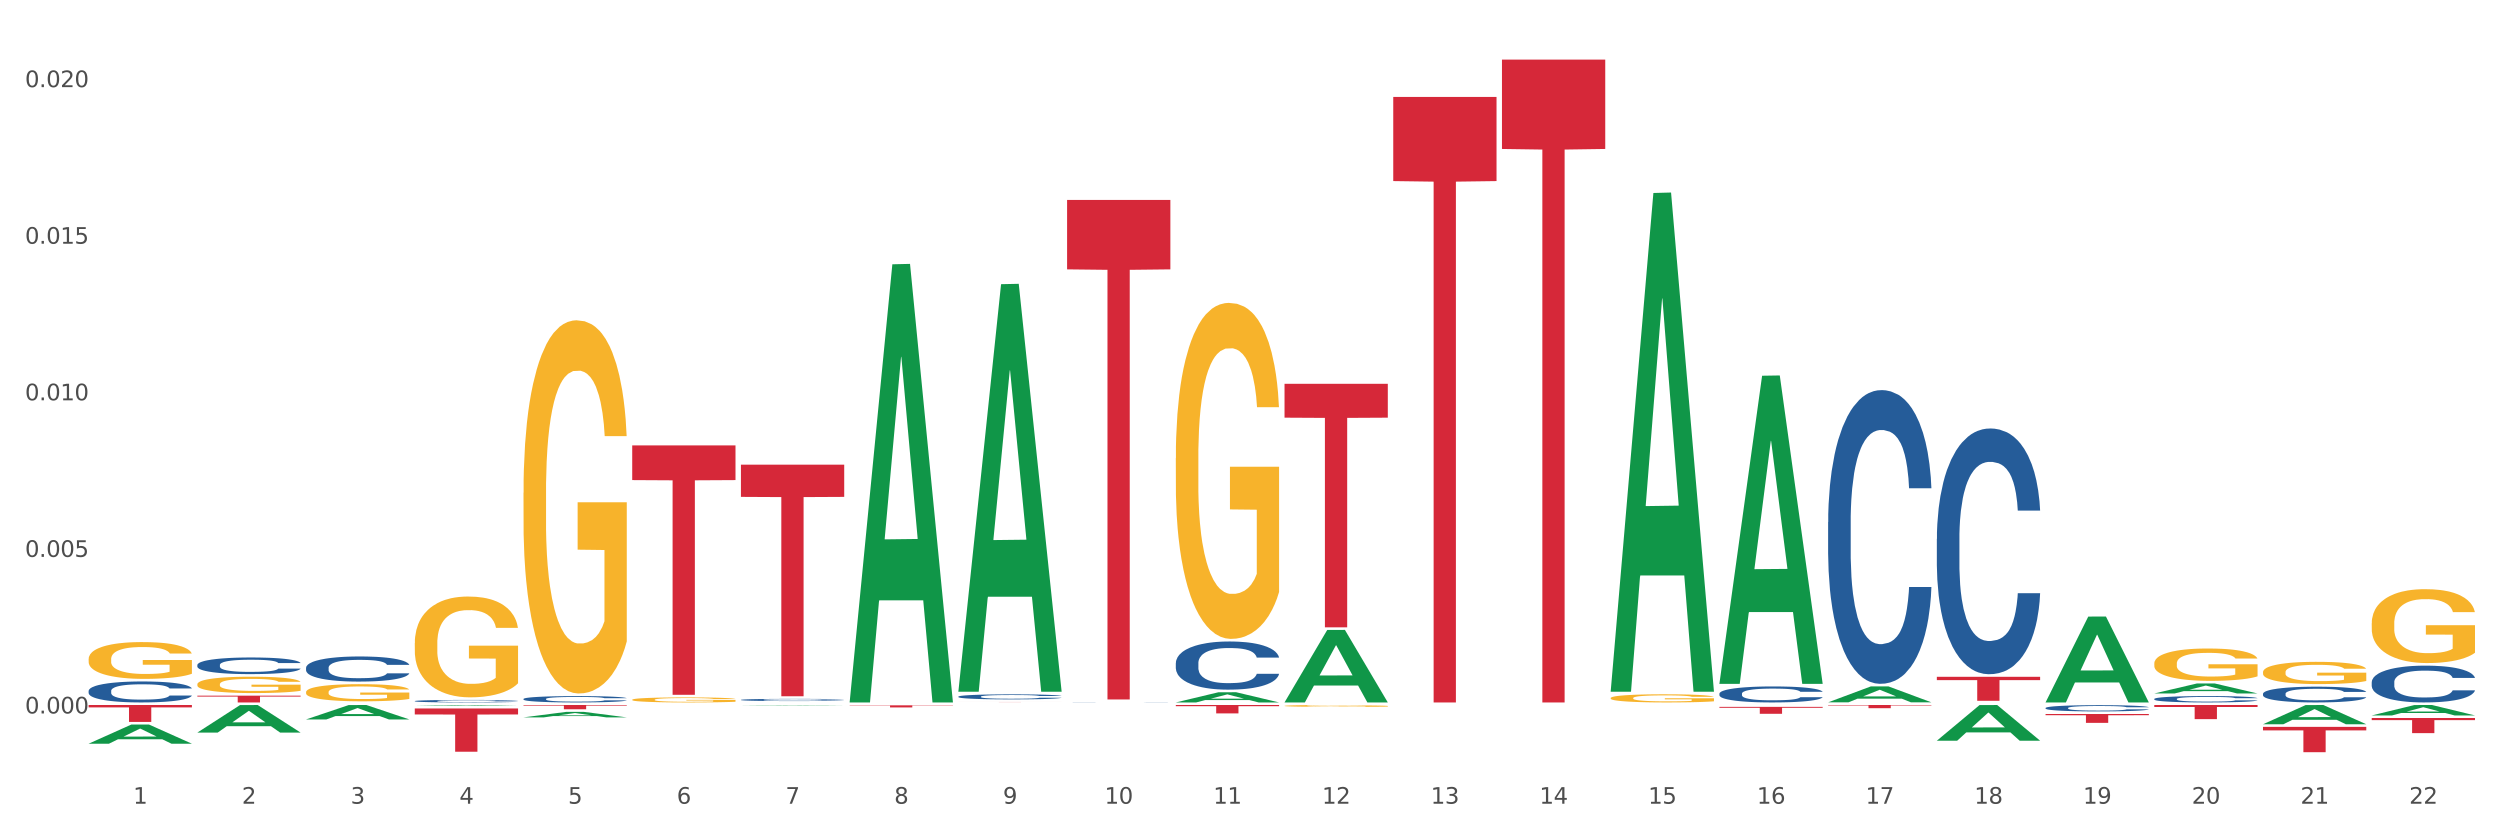 <?xml version="1.0" encoding="utf-8" standalone="no"?>
<!DOCTYPE svg PUBLIC "-//W3C//DTD SVG 1.1//EN"
  "http://www.w3.org/Graphics/SVG/1.1/DTD/svg11.dtd">
<svg xmlns:xlink="http://www.w3.org/1999/xlink" width="1080pt" height="360pt" viewBox="0 0 1080 360" xmlns="http://www.w3.org/2000/svg" version="1.1">
 <rect x="0" y="0" width="1080" height="360" fill="#333333" stroke="none"/>
 <defs>
  <style type="text/css">*{stroke-linejoin: round; stroke-linecap: butt}</style>
 </defs>
 <g id="figure_1">
  <g id="patch_1">
   <path d="M 0 360 
L 1080 360 
L 1080 0 
L 0 0 
z
" style="fill: #ffffff; stroke: #ffffff; stroke-linejoin: miter"/>
  </g>
  <g id="axes_1">
   <g id="matplotlib.axis_1">
    <g id="xtick_1">
     <g id="text_1">
      <!-- 1 -->
      <g style="fill: #4d4d4d" transform="translate(57.538 347.204) scale(0.096 -0.096)">
       <defs>
        <path id="DejaVuSans-31" d="M 794 531 
L 1825 531 
L 1825 4091 
L 703 3866 
L 703 4441 
L 1819 4666 
L 2450 4666 
L 2450 531 
L 3481 531 
L 3481 0 
L 794 0 
L 794 531 
z
" transform="scale(0.016)"/>
       </defs>
       <use xlink:href="#DejaVuSans-31"/>
      </g>
     </g>
    </g>
    <g id="xtick_2">
     <g id="text_2">
      <!-- 2 -->
      <g style="fill: #4d4d4d" transform="translate(104.505 347.204) scale(0.096 -0.096)">
       <defs>
        <path id="DejaVuSans-32" d="M 1228 531 
L 3431 531 
L 3431 0 
L 469 0 
L 469 531 
Q 828 903 1448 1529 
Q 2069 2156 2228 2338 
Q 2531 2678 2651 2914 
Q 2772 3150 2772 3378 
Q 2772 3750 2511 3984 
Q 2250 4219 1831 4219 
Q 1534 4219 1204 4116 
Q 875 4013 500 3803 
L 500 4441 
Q 881 4594 1212 4672 
Q 1544 4750 1819 4750 
Q 2544 4750 2975 4387 
Q 3406 4025 3406 3419 
Q 3406 3131 3298 2873 
Q 3191 2616 2906 2266 
Q 2828 2175 2409 1742 
Q 1991 1309 1228 531 
z
" transform="scale(0.016)"/>
       </defs>
       <use xlink:href="#DejaVuSans-32"/>
      </g>
     </g>
    </g>
    <g id="xtick_3">
     <g id="text_3">
      <!-- 3 -->
      <g style="fill: #4d4d4d" transform="translate(151.471 347.204) scale(0.096 -0.096)">
       <defs>
        <path id="DejaVuSans-33" d="M 2597 2516 
Q 3050 2419 3304 2112 
Q 3559 1806 3559 1356 
Q 3559 666 3084 287 
Q 2609 -91 1734 -91 
Q 1441 -91 1130 -33 
Q 819 25 488 141 
L 488 750 
Q 750 597 1062 519 
Q 1375 441 1716 441 
Q 2309 441 2620 675 
Q 2931 909 2931 1356 
Q 2931 1769 2642 2001 
Q 2353 2234 1838 2234 
L 1294 2234 
L 1294 2753 
L 1863 2753 
Q 2328 2753 2575 2939 
Q 2822 3125 2822 3475 
Q 2822 3834 2567 4026 
Q 2313 4219 1838 4219 
Q 1578 4219 1281 4162 
Q 984 4106 628 3988 
L 628 4550 
Q 988 4650 1302 4700 
Q 1616 4750 1894 4750 
Q 2613 4750 3031 4423 
Q 3450 4097 3450 3541 
Q 3450 3153 3228 2886 
Q 3006 2619 2597 2516 
z
" transform="scale(0.016)"/>
       </defs>
       <use xlink:href="#DejaVuSans-33"/>
      </g>
     </g>
    </g>
    <g id="xtick_4">
     <g id="text_4">
      <!-- 4 -->
      <g style="fill: #4d4d4d" transform="translate(198.438 347.204) scale(0.096 -0.096)">
       <defs>
        <path id="DejaVuSans-34" d="M 2419 4116 
L 825 1625 
L 2419 1625 
L 2419 4116 
z
M 2253 4666 
L 3047 4666 
L 3047 1625 
L 3713 1625 
L 3713 1100 
L 3047 1100 
L 3047 0 
L 2419 0 
L 2419 1100 
L 313 1100 
L 313 1709 
L 2253 4666 
z
" transform="scale(0.016)"/>
       </defs>
       <use xlink:href="#DejaVuSans-34"/>
      </g>
     </g>
    </g>
    <g id="xtick_5">
     <g id="text_5">
      <!-- 5 -->
      <g style="fill: #4d4d4d" transform="translate(245.405 347.204) scale(0.096 -0.096)">
       <defs>
        <path id="DejaVuSans-35" d="M 691 4666 
L 3169 4666 
L 3169 4134 
L 1269 4134 
L 1269 2991 
Q 1406 3038 1543 3061 
Q 1681 3084 1819 3084 
Q 2600 3084 3056 2656 
Q 3513 2228 3513 1497 
Q 3513 744 3044 326 
Q 2575 -91 1722 -91 
Q 1428 -91 1123 -41 
Q 819 9 494 109 
L 494 744 
Q 775 591 1075 516 
Q 1375 441 1709 441 
Q 2250 441 2565 725 
Q 2881 1009 2881 1497 
Q 2881 1984 2565 2268 
Q 2250 2553 1709 2553 
Q 1456 2553 1204 2497 
Q 953 2441 691 2322 
L 691 4666 
z
" transform="scale(0.016)"/>
       </defs>
       <use xlink:href="#DejaVuSans-35"/>
      </g>
     </g>
    </g>
    <g id="xtick_6">
     <g id="text_6">
      <!-- 6 -->
      <g style="fill: #4d4d4d" transform="translate(292.371 347.204) scale(0.096 -0.096)">
       <defs>
        <path id="DejaVuSans-36" d="M 2113 2584 
Q 1688 2584 1439 2293 
Q 1191 2003 1191 1497 
Q 1191 994 1439 701 
Q 1688 409 2113 409 
Q 2538 409 2786 701 
Q 3034 994 3034 1497 
Q 3034 2003 2786 2293 
Q 2538 2584 2113 2584 
z
M 3366 4563 
L 3366 3988 
Q 3128 4100 2886 4159 
Q 2644 4219 2406 4219 
Q 1781 4219 1451 3797 
Q 1122 3375 1075 2522 
Q 1259 2794 1537 2939 
Q 1816 3084 2150 3084 
Q 2853 3084 3261 2657 
Q 3669 2231 3669 1497 
Q 3669 778 3244 343 
Q 2819 -91 2113 -91 
Q 1303 -91 875 529 
Q 447 1150 447 2328 
Q 447 3434 972 4092 
Q 1497 4750 2381 4750 
Q 2619 4750 2861 4703 
Q 3103 4656 3366 4563 
z
" transform="scale(0.016)"/>
       </defs>
       <use xlink:href="#DejaVuSans-36"/>
      </g>
     </g>
    </g>
    <g id="xtick_7">
     <g id="text_7">
      <!-- 7 -->
      <g style="fill: #4d4d4d" transform="translate(339.338 347.204) scale(0.096 -0.096)">
       <defs>
        <path id="DejaVuSans-37" d="M 525 4666 
L 3525 4666 
L 3525 4397 
L 1831 0 
L 1172 0 
L 2766 4134 
L 525 4134 
L 525 4666 
z
" transform="scale(0.016)"/>
       </defs>
       <use xlink:href="#DejaVuSans-37"/>
      </g>
     </g>
    </g>
    <g id="xtick_8">
     <g id="text_8">
      <!-- 8 -->
      <g style="fill: #4d4d4d" transform="translate(386.304 347.204) scale(0.096 -0.096)">
       <defs>
        <path id="DejaVuSans-38" d="M 2034 2216 
Q 1584 2216 1326 1975 
Q 1069 1734 1069 1313 
Q 1069 891 1326 650 
Q 1584 409 2034 409 
Q 2484 409 2743 651 
Q 3003 894 3003 1313 
Q 3003 1734 2745 1975 
Q 2488 2216 2034 2216 
z
M 1403 2484 
Q 997 2584 770 2862 
Q 544 3141 544 3541 
Q 544 4100 942 4425 
Q 1341 4750 2034 4750 
Q 2731 4750 3128 4425 
Q 3525 4100 3525 3541 
Q 3525 3141 3298 2862 
Q 3072 2584 2669 2484 
Q 3125 2378 3379 2068 
Q 3634 1759 3634 1313 
Q 3634 634 3220 271 
Q 2806 -91 2034 -91 
Q 1263 -91 848 271 
Q 434 634 434 1313 
Q 434 1759 690 2068 
Q 947 2378 1403 2484 
z
M 1172 3481 
Q 1172 3119 1398 2916 
Q 1625 2713 2034 2713 
Q 2441 2713 2670 2916 
Q 2900 3119 2900 3481 
Q 2900 3844 2670 4047 
Q 2441 4250 2034 4250 
Q 1625 4250 1398 4047 
Q 1172 3844 1172 3481 
z
" transform="scale(0.016)"/>
       </defs>
       <use xlink:href="#DejaVuSans-38"/>
      </g>
     </g>
    </g>
    <g id="xtick_9">
     <g id="text_9">
      <!-- 9 -->
      <g style="fill: #4d4d4d" transform="translate(433.271 347.204) scale(0.096 -0.096)">
       <defs>
        <path id="DejaVuSans-39" d="M 703 97 
L 703 672 
Q 941 559 1184 500 
Q 1428 441 1663 441 
Q 2288 441 2617 861 
Q 2947 1281 2994 2138 
Q 2813 1869 2534 1725 
Q 2256 1581 1919 1581 
Q 1219 1581 811 2004 
Q 403 2428 403 3163 
Q 403 3881 828 4315 
Q 1253 4750 1959 4750 
Q 2769 4750 3195 4129 
Q 3622 3509 3622 2328 
Q 3622 1225 3098 567 
Q 2575 -91 1691 -91 
Q 1453 -91 1209 -44 
Q 966 3 703 97 
z
M 1959 2075 
Q 2384 2075 2632 2365 
Q 2881 2656 2881 3163 
Q 2881 3666 2632 3958 
Q 2384 4250 1959 4250 
Q 1534 4250 1286 3958 
Q 1038 3666 1038 3163 
Q 1038 2656 1286 2365 
Q 1534 2075 1959 2075 
z
" transform="scale(0.016)"/>
       </defs>
       <use xlink:href="#DejaVuSans-39"/>
      </g>
     </g>
    </g>
    <g id="xtick_10">
     <g id="text_10">
      <!-- 10 -->
      <g style="fill: #4d4d4d" transform="translate(477.184 347.204) scale(0.096 -0.096)">
       <defs>
        <path id="DejaVuSans-30" d="M 2034 4250 
Q 1547 4250 1301 3770 
Q 1056 3291 1056 2328 
Q 1056 1369 1301 889 
Q 1547 409 2034 409 
Q 2525 409 2770 889 
Q 3016 1369 3016 2328 
Q 3016 3291 2770 3770 
Q 2525 4250 2034 4250 
z
M 2034 4750 
Q 2819 4750 3233 4129 
Q 3647 3509 3647 2328 
Q 3647 1150 3233 529 
Q 2819 -91 2034 -91 
Q 1250 -91 836 529 
Q 422 1150 422 2328 
Q 422 3509 836 4129 
Q 1250 4750 2034 4750 
z
" transform="scale(0.016)"/>
       </defs>
       <use xlink:href="#DejaVuSans-31"/>
       <use xlink:href="#DejaVuSans-30" transform="translate(63.623 0)"/>
      </g>
     </g>
    </g>
    <g id="xtick_11">
     <g id="text_11">
      <!-- 11 -->
      <g style="fill: #4d4d4d" transform="translate(524.15 347.204) scale(0.096 -0.096)">
       <use xlink:href="#DejaVuSans-31"/>
       <use xlink:href="#DejaVuSans-31" transform="translate(63.623 0)"/>
      </g>
     </g>
    </g>
    <g id="xtick_12">
     <g id="text_12">
      <!-- 12 -->
      <g style="fill: #4d4d4d" transform="translate(571.117 347.204) scale(0.096 -0.096)">
       <use xlink:href="#DejaVuSans-31"/>
       <use xlink:href="#DejaVuSans-32" transform="translate(63.623 0)"/>
      </g>
     </g>
    </g>
    <g id="xtick_13">
     <g id="text_13">
      <!-- 13 -->
      <g style="fill: #4d4d4d" transform="translate(618.083 347.204) scale(0.096 -0.096)">
       <use xlink:href="#DejaVuSans-31"/>
       <use xlink:href="#DejaVuSans-33" transform="translate(63.623 0)"/>
      </g>
     </g>
    </g>
    <g id="xtick_14">
     <g id="text_14">
      <!-- 14 -->
      <g style="fill: #4d4d4d" transform="translate(665.05 347.204) scale(0.096 -0.096)">
       <use xlink:href="#DejaVuSans-31"/>
       <use xlink:href="#DejaVuSans-34" transform="translate(63.623 0)"/>
      </g>
     </g>
    </g>
    <g id="xtick_15">
     <g id="text_15">
      <!-- 15 -->
      <g style="fill: #4d4d4d" transform="translate(712.017 347.204) scale(0.096 -0.096)">
       <use xlink:href="#DejaVuSans-31"/>
       <use xlink:href="#DejaVuSans-35" transform="translate(63.623 0)"/>
      </g>
     </g>
    </g>
    <g id="xtick_16">
     <g id="text_16">
      <!-- 16 -->
      <g style="fill: #4d4d4d" transform="translate(758.983 347.204) scale(0.096 -0.096)">
       <use xlink:href="#DejaVuSans-31"/>
       <use xlink:href="#DejaVuSans-36" transform="translate(63.623 0)"/>
      </g>
     </g>
    </g>
    <g id="xtick_17">
     <g id="text_17">
      <!-- 17 -->
      <g style="fill: #4d4d4d" transform="translate(805.95 347.204) scale(0.096 -0.096)">
       <use xlink:href="#DejaVuSans-31"/>
       <use xlink:href="#DejaVuSans-37" transform="translate(63.623 0)"/>
      </g>
     </g>
    </g>
    <g id="xtick_18">
     <g id="text_18">
      <!-- 18 -->
      <g style="fill: #4d4d4d" transform="translate(852.916 347.204) scale(0.096 -0.096)">
       <use xlink:href="#DejaVuSans-31"/>
       <use xlink:href="#DejaVuSans-38" transform="translate(63.623 0)"/>
      </g>
     </g>
    </g>
    <g id="xtick_19">
     <g id="text_19">
      <!-- 19 -->
      <g style="fill: #4d4d4d" transform="translate(899.883 347.204) scale(0.096 -0.096)">
       <use xlink:href="#DejaVuSans-31"/>
       <use xlink:href="#DejaVuSans-39" transform="translate(63.623 0)"/>
      </g>
     </g>
    </g>
    <g id="xtick_20">
     <g id="text_20">
      <!-- 20 -->
      <g style="fill: #4d4d4d" transform="translate(946.85 347.204) scale(0.096 -0.096)">
       <use xlink:href="#DejaVuSans-32"/>
       <use xlink:href="#DejaVuSans-30" transform="translate(63.623 0)"/>
      </g>
     </g>
    </g>
    <g id="xtick_21">
     <g id="text_21">
      <!-- 21 -->
      <g style="fill: #4d4d4d" transform="translate(993.816 347.204) scale(0.096 -0.096)">
       <use xlink:href="#DejaVuSans-32"/>
       <use xlink:href="#DejaVuSans-31" transform="translate(63.623 0)"/>
      </g>
     </g>
    </g>
    <g id="xtick_22">
     <g id="text_22">
      <!-- 22 -->
      <g style="fill: #4d4d4d" transform="translate(1040.783 347.204) scale(0.096 -0.096)">
       <use xlink:href="#DejaVuSans-32"/>
       <use xlink:href="#DejaVuSans-32" transform="translate(63.623 0)"/>
      </g>
     </g>
    </g>
    <g id="xtick_23"/>
    <g id="xtick_24"/>
    <g id="xtick_25"/>
    <g id="xtick_26"/>
    <g id="xtick_27"/>
    <g id="xtick_28"/>
    <g id="xtick_29"/>
    <g id="xtick_30"/>
    <g id="xtick_31"/>
    <g id="xtick_32"/>
    <g id="xtick_33"/>
    <g id="xtick_34"/>
    <g id="xtick_35"/>
    <g id="xtick_36"/>
    <g id="xtick_37"/>
    <g id="xtick_38"/>
    <g id="xtick_39"/>
    <g id="xtick_40"/>
    <g id="xtick_41"/>
    <g id="xtick_42"/>
    <g id="xtick_43"/>
   </g>
   <g id="matplotlib.axis_2">
    <g id="ytick_1">
     <g id="text_23">
      <!-- 0.000 -->
      <g style="fill: #4d4d4d" transform="translate(10.8 308.219) scale(0.096 -0.096)">
       <defs>
        <path id="DejaVuSans-2e" d="M 684 794 
L 1344 794 
L 1344 0 
L 684 0 
L 684 794 
z
" transform="scale(0.016)"/>
       </defs>
       <use xlink:href="#DejaVuSans-30"/>
       <use xlink:href="#DejaVuSans-2e" transform="translate(63.623 0)"/>
       <use xlink:href="#DejaVuSans-30" transform="translate(95.41 0)"/>
       <use xlink:href="#DejaVuSans-30" transform="translate(159.033 0)"/>
       <use xlink:href="#DejaVuSans-30" transform="translate(222.656 0)"/>
      </g>
     </g>
    </g>
    <g id="ytick_2">
     <g id="text_24">
      <!-- 0.005 -->
      <g style="fill: #4d4d4d" transform="translate(10.8 240.575) scale(0.096 -0.096)">
       <use xlink:href="#DejaVuSans-30"/>
       <use xlink:href="#DejaVuSans-2e" transform="translate(63.623 0)"/>
       <use xlink:href="#DejaVuSans-30" transform="translate(95.41 0)"/>
       <use xlink:href="#DejaVuSans-30" transform="translate(159.033 0)"/>
       <use xlink:href="#DejaVuSans-35" transform="translate(222.656 0)"/>
      </g>
     </g>
    </g>
    <g id="ytick_3">
     <g id="text_25">
      <!-- 0.010 -->
      <g style="fill: #4d4d4d" transform="translate(10.8 172.932) scale(0.096 -0.096)">
       <use xlink:href="#DejaVuSans-30"/>
       <use xlink:href="#DejaVuSans-2e" transform="translate(63.623 0)"/>
       <use xlink:href="#DejaVuSans-30" transform="translate(95.41 0)"/>
       <use xlink:href="#DejaVuSans-31" transform="translate(159.033 0)"/>
       <use xlink:href="#DejaVuSans-30" transform="translate(222.656 0)"/>
      </g>
     </g>
    </g>
    <g id="ytick_4">
     <g id="text_26">
      <!-- 0.015 -->
      <g style="fill: #4d4d4d" transform="translate(10.8 105.289) scale(0.096 -0.096)">
       <use xlink:href="#DejaVuSans-30"/>
       <use xlink:href="#DejaVuSans-2e" transform="translate(63.623 0)"/>
       <use xlink:href="#DejaVuSans-30" transform="translate(95.41 0)"/>
       <use xlink:href="#DejaVuSans-31" transform="translate(159.033 0)"/>
       <use xlink:href="#DejaVuSans-35" transform="translate(222.656 0)"/>
      </g>
     </g>
    </g>
    <g id="ytick_5">
     <g id="text_27">
      <!-- 0.020 -->
      <g style="fill: #4d4d4d" transform="translate(10.8 37.646) scale(0.096 -0.096)">
       <use xlink:href="#DejaVuSans-30"/>
       <use xlink:href="#DejaVuSans-2e" transform="translate(63.623 0)"/>
       <use xlink:href="#DejaVuSans-30" transform="translate(95.41 0)"/>
       <use xlink:href="#DejaVuSans-32" transform="translate(159.033 0)"/>
       <use xlink:href="#DejaVuSans-30" transform="translate(222.656 0)"/>
      </g>
     </g>
    </g>
    <g id="ytick_6"/>
    <g id="ytick_7"/>
    <g id="ytick_8"/>
    <g id="ytick_9"/>
   </g>
   <g id="PolyCollection_1">
    <path d="M 38.283 321.265 
L 38.329 321.258 
L 56.728 313.009 
L 64.364 313.001 
L 82.901 321.281 
L 74.07 321.281 
L 70.068 319.353 
L 51.071 319.353 
L 50.933 319.384 
L 47.069 321.281 
L 38.283 321.281 
L 38.283 321.265 
L 53.462 318.202 
L 67.676 318.194 
L 60.638 314.766 
L 60.546 314.75 
L 60.454 314.774 
L 53.416 318.194 
L 53.462 318.202 
L 38.283 321.265 
z
" clip-path="url(#p88ff8eb6a6)" style="fill: #109648"/>
    <path d="M 85.25 316.464 
L 85.296 316.453 
L 103.695 304.583 
L 111.331 304.571 
L 129.868 316.486 
L 121.036 316.486 
L 117.034 313.712 
L 98.037 313.712 
L 97.899 313.757 
L 94.035 316.486 
L 85.25 316.486 
L 85.25 316.464 
L 100.429 312.056 
L 114.642 312.045 
L 107.605 307.111 
L 107.513 307.089 
L 107.421 307.122 
L 100.383 312.045 
L 100.429 312.056 
L 85.25 316.464 
z
" clip-path="url(#p88ff8eb6a6)" style="fill: #109648"/>
    <path d="M 179.183 304.939 
L 179.229 304.939 
L 197.628 304.572 
L 205.264 304.571 
L 223.801 304.94 
L 214.969 304.94 
L 210.968 304.854 
L 191.97 304.854 
L 191.832 304.855 
L 187.968 304.94 
L 179.183 304.94 
L 179.183 304.939 
L 194.362 304.803 
L 208.576 304.802 
L 201.538 304.65 
L 201.446 304.649 
L 201.354 304.65 
L 194.316 304.802 
L 194.362 304.803 
L 179.183 304.939 
z
" clip-path="url(#p88ff8eb6a6)" style="fill: #109648"/>
    <path d="M 132.216 310.786 
L 132.262 310.781 
L 150.661 304.577 
L 158.297 304.571 
L 176.834 310.798 
L 168.003 310.798 
L 164.001 309.348 
L 145.004 309.348 
L 144.866 309.372 
L 141.002 310.798 
L 132.216 310.798 
L 132.216 310.786 
L 147.396 308.483 
L 161.609 308.477 
L 154.571 305.899 
L 154.479 305.887 
L 154.387 305.904 
L 147.35 308.477 
L 147.396 308.483 
L 132.216 310.786 
z
" clip-path="url(#p88ff8eb6a6)" style="fill: #109648"/>
    <path d="M 226.149 309.905 
L 226.195 309.902 
L 244.595 307.529 
L 252.23 307.527 
L 270.768 309.909 
L 261.936 309.909 
L 257.934 309.355 
L 238.937 309.355 
L 238.799 309.363 
L 234.935 309.909 
L 226.149 309.909 
L 226.149 309.905 
L 241.329 309.024 
L 255.542 309.021 
L 248.505 308.035 
L 248.413 308.03 
L 248.321 308.037 
L 241.283 309.021 
L 241.329 309.024 
L 226.149 309.905 
z
" clip-path="url(#p88ff8eb6a6)" style="fill: #109648"/>
    <path d="M 414.016 298.51 
L 414.062 298.345 
L 432.461 122.769 
L 440.097 122.603 
L 458.634 298.841 
L 449.802 298.841 
L 445.801 257.802 
L 426.803 257.802 
L 426.665 258.464 
L 422.802 298.841 
L 414.016 298.841 
L 414.016 298.51 
L 429.195 233.311 
L 443.409 233.145 
L 436.371 160.168 
L 436.279 159.837 
L 436.187 160.333 
L 429.149 233.145 
L 429.195 233.311 
L 414.016 298.51 
z
" clip-path="url(#p88ff8eb6a6)" style="fill: #109648"/>
    <path d="M 367.049 303.1 
L 367.095 302.922 
L 385.495 114.174 
L 393.13 113.997 
L 411.668 303.456 
L 402.836 303.456 
L 398.834 259.338 
L 379.837 259.338 
L 379.699 260.049 
L 375.835 303.456 
L 367.049 303.456 
L 367.049 303.1 
L 382.229 233.009 
L 396.442 232.831 
L 389.404 154.379 
L 389.312 154.023 
L 389.22 154.557 
L 382.183 232.831 
L 382.229 233.009 
L 367.049 303.1 
z
" clip-path="url(#p88ff8eb6a6)" style="fill: #109648"/>
    <path d="M 320.083 304.755 
L 320.129 304.754 
L 338.528 304.572 
L 346.164 304.571 
L 364.701 304.755 
L 355.869 304.755 
L 351.867 304.712 
L 332.87 304.712 
L 332.732 304.713 
L 328.868 304.755 
L 320.083 304.755 
L 320.083 304.755 
L 335.262 304.687 
L 349.476 304.686 
L 342.438 304.611 
L 342.346 304.61 
L 342.254 304.611 
L 335.216 304.686 
L 335.262 304.687 
L 320.083 304.755 
z
" clip-path="url(#p88ff8eb6a6)" style="fill: #109648"/>
    <path d="M 695.815 298.413 
L 695.861 298.21 
L 714.261 83.371 
L 721.896 83.168 
L 740.434 298.818 
L 731.602 298.818 
L 727.6 248.601 
L 708.603 248.601 
L 708.465 249.411 
L 704.601 298.818 
L 695.815 298.818 
L 695.815 298.413 
L 710.995 218.633 
L 725.208 218.43 
L 718.171 129.133 
L 718.079 128.728 
L 717.987 129.335 
L 710.949 218.43 
L 710.995 218.633 
L 695.815 298.413 
z
" clip-path="url(#p88ff8eb6a6)" style="fill: #109648"/>
    <path d="M 1024.582 309.063 
L 1024.628 309.059 
L 1043.027 304.576 
L 1050.663 304.571 
L 1069.2 309.071 
L 1060.368 309.071 
L 1056.366 308.024 
L 1037.369 308.024 
L 1037.231 308.04 
L 1033.367 309.071 
L 1024.582 309.071 
L 1024.582 309.063 
L 1039.761 307.398 
L 1053.975 307.394 
L 1046.937 305.531 
L 1046.845 305.522 
L 1046.753 305.535 
L 1039.715 307.394 
L 1039.761 307.398 
L 1024.582 309.063 
z
" clip-path="url(#p88ff8eb6a6)" style="fill: #109648"/>
    <path d="M 507.949 303.448 
L 507.995 303.444 
L 526.394 299.048 
L 534.03 299.044 
L 552.567 303.456 
L 543.736 303.456 
L 539.734 302.429 
L 520.737 302.429 
L 520.599 302.445 
L 516.735 303.456 
L 507.949 303.456 
L 507.949 303.448 
L 523.128 301.816 
L 537.342 301.811 
L 530.304 299.984 
L 530.212 299.976 
L 530.12 299.989 
L 523.082 301.811 
L 523.128 301.816 
L 507.949 303.448 
z
" clip-path="url(#p88ff8eb6a6)" style="fill: #109648"/>
    <path d="M 1024.582 294.702 
L 1024.634 294.687 
L 1024.634 294.281 
L 1024.793 293.729 
L 1025.373 292.713 
L 1026.111 291.943 
L 1027.377 291.043 
L 1028.063 290.665 
L 1028.959 290.244 
L 1030.805 289.562 
L 1032.915 288.981 
L 1034.391 288.662 
L 1035.499 288.459 
L 1037.978 288.096 
L 1039.402 287.936 
L 1040.878 287.805 
L 1042.144 287.718 
L 1044.254 287.617 
L 1045.942 287.573 
L 1047.893 287.558 
L 1049.528 287.573 
L 1051.69 287.631 
L 1054.855 287.805 
L 1056.068 287.907 
L 1057.703 288.081 
L 1059.39 288.313 
L 1060.762 288.546 
L 1062.344 288.88 
L 1063.979 289.315 
L 1065.561 289.867 
L 1066.668 290.375 
L 1067.565 290.912 
L 1068.356 291.566 
L 1068.936 292.277 
L 1069.2 292.872 
L 1059.549 292.872 
L 1059.285 292.335 
L 1058.757 291.754 
L 1058.23 291.362 
L 1057.65 291.043 
L 1056.753 290.68 
L 1055.962 290.448 
L 1054.644 290.172 
L 1053.431 289.998 
L 1052.429 289.896 
L 1051.216 289.809 
L 1048.631 289.722 
L 1046.785 289.722 
L 1045.625 289.751 
L 1044.201 289.823 
L 1042.988 289.925 
L 1041.564 290.099 
L 1040.457 290.288 
L 1039.349 290.535 
L 1038.716 290.709 
L 1037.767 291.028 
L 1037.134 291.29 
L 1036.29 291.74 
L 1035.815 292.059 
L 1034.972 292.887 
L 1034.602 293.497 
L 1034.444 293.918 
L 1034.339 294.382 
L 1034.339 296.647 
L 1034.655 297.663 
L 1034.919 298.099 
L 1035.341 298.592 
L 1036.132 299.231 
L 1037.292 299.856 
L 1038.505 300.306 
L 1039.507 300.582 
L 1040.457 300.785 
L 1041.406 300.944 
L 1042.566 301.09 
L 1043.515 301.177 
L 1044.939 301.264 
L 1046.627 301.307 
L 1047.946 301.307 
L 1050.635 301.235 
L 1051.848 301.162 
L 1053.009 301.061 
L 1054.275 300.901 
L 1055.277 300.727 
L 1055.857 300.596 
L 1056.806 300.32 
L 1057.544 300.03 
L 1058.177 299.696 
L 1058.599 299.406 
L 1059.074 298.97 
L 1059.443 298.476 
L 1059.549 298.215 
L 1069.2 298.215 
L 1068.989 298.738 
L 1068.62 299.246 
L 1067.881 299.928 
L 1067.301 300.32 
L 1066.405 300.799 
L 1065.455 301.206 
L 1064.137 301.656 
L 1062.924 301.99 
L 1061.658 302.28 
L 1060.287 302.542 
L 1057.808 302.904 
L 1056.912 303.006 
L 1055.013 303.18 
L 1053.536 303.282 
L 1051.374 303.384 
L 1049.159 303.442 
L 1046.838 303.456 
L 1044.781 303.427 
L 1042.513 303.34 
L 1041.089 303.253 
L 1039.507 303.122 
L 1037.661 302.919 
L 1035.921 302.672 
L 1034.286 302.382 
L 1032.756 302.048 
L 1031.332 301.67 
L 1029.487 301.046 
L 1028.115 300.436 
L 1027.113 299.87 
L 1026.428 299.391 
L 1025.742 298.781 
L 1025.373 298.36 
L 1024.793 297.344 
L 1024.582 296.4 
L 1024.582 294.702 
z
" clip-path="url(#p88ff8eb6a6)" style="fill: #255c99"/>
    <path d="M 977.615 299.703 
L 977.668 299.697 
L 977.668 299.523 
L 977.826 299.286 
L 978.406 298.851 
L 979.145 298.521 
L 980.41 298.135 
L 981.096 297.973 
L 981.993 297.793 
L 983.838 297.5 
L 985.948 297.251 
L 987.425 297.114 
L 988.532 297.027 
L 991.011 296.872 
L 992.435 296.803 
L 993.912 296.747 
L 995.178 296.71 
L 997.287 296.666 
L 998.975 296.648 
L 1000.926 296.641 
L 1002.561 296.648 
L 1004.724 296.673 
L 1007.888 296.747 
L 1009.101 296.791 
L 1010.736 296.866 
L 1012.424 296.965 
L 1013.795 297.065 
L 1015.377 297.208 
L 1017.012 297.394 
L 1018.594 297.631 
L 1019.702 297.849 
L 1020.598 298.079 
L 1021.39 298.359 
L 1021.97 298.664 
L 1022.233 298.919 
L 1012.582 298.919 
L 1012.318 298.689 
L 1011.791 298.44 
L 1011.263 298.272 
L 1010.683 298.135 
L 1009.787 297.98 
L 1008.996 297.88 
L 1007.677 297.762 
L 1006.464 297.687 
L 1005.462 297.643 
L 1004.249 297.606 
L 1001.665 297.569 
L 999.819 297.569 
L 998.658 297.581 
L 997.235 297.612 
L 996.021 297.656 
L 994.597 297.731 
L 993.49 297.811 
L 992.382 297.917 
L 991.75 297.992 
L 990.8 298.129 
L 990.167 298.241 
L 989.323 298.434 
L 988.849 298.571 
L 988.005 298.925 
L 987.636 299.187 
L 987.478 299.367 
L 987.372 299.566 
L 987.372 300.537 
L 987.689 300.973 
L 987.952 301.16 
L 988.374 301.371 
L 989.165 301.645 
L 990.326 301.913 
L 991.539 302.106 
L 992.541 302.224 
L 993.49 302.311 
L 994.439 302.38 
L 995.6 302.442 
L 996.549 302.479 
L 997.973 302.516 
L 999.661 302.535 
L 1000.979 302.535 
L 1003.669 302.504 
L 1004.882 302.473 
L 1006.042 302.429 
L 1007.308 302.361 
L 1008.31 302.286 
L 1008.89 302.23 
L 1009.839 302.112 
L 1010.578 301.987 
L 1011.211 301.844 
L 1011.633 301.72 
L 1012.107 301.533 
L 1012.476 301.322 
L 1012.582 301.209 
L 1022.233 301.209 
L 1022.022 301.434 
L 1021.653 301.651 
L 1020.915 301.944 
L 1020.335 302.112 
L 1019.438 302.317 
L 1018.489 302.492 
L 1017.17 302.684 
L 1015.957 302.828 
L 1014.692 302.952 
L 1013.32 303.064 
L 1010.841 303.22 
L 1009.945 303.263 
L 1008.046 303.338 
L 1006.57 303.381 
L 1004.407 303.425 
L 1002.192 303.45 
L 999.872 303.456 
L 997.815 303.444 
L 995.547 303.406 
L 994.123 303.369 
L 992.541 303.313 
L 990.695 303.226 
L 988.954 303.12 
L 987.319 302.996 
L 985.79 302.852 
L 984.366 302.691 
L 982.52 302.423 
L 981.149 302.162 
L 980.147 301.919 
L 979.461 301.714 
L 978.775 301.452 
L 978.406 301.272 
L 977.826 300.836 
L 977.615 300.432 
L 977.615 299.703 
z
" clip-path="url(#p88ff8eb6a6)" style="fill: #255c99"/>
    <path d="M 930.649 301.937 
L 930.701 301.934 
L 930.701 301.864 
L 930.859 301.768 
L 931.44 301.592 
L 932.178 301.458 
L 933.444 301.302 
L 934.129 301.236 
L 935.026 301.163 
L 936.872 301.045 
L 938.981 300.944 
L 940.458 300.889 
L 941.566 300.854 
L 944.045 300.791 
L 945.469 300.763 
L 946.945 300.74 
L 948.211 300.725 
L 950.321 300.707 
L 952.008 300.7 
L 953.96 300.697 
L 955.595 300.7 
L 957.757 300.71 
L 960.921 300.74 
L 962.134 300.758 
L 963.769 300.788 
L 965.457 300.828 
L 966.828 300.869 
L 968.411 300.927 
L 970.046 301.002 
L 971.628 301.098 
L 972.735 301.186 
L 973.632 301.279 
L 974.423 301.393 
L 975.003 301.516 
L 975.267 301.619 
L 965.615 301.619 
L 965.352 301.526 
L 964.824 301.425 
L 964.297 301.357 
L 963.717 301.302 
L 962.82 301.239 
L 962.029 301.199 
L 960.71 301.151 
L 959.497 301.121 
L 958.495 301.103 
L 957.282 301.088 
L 954.698 301.073 
L 952.852 301.073 
L 951.692 301.078 
L 950.268 301.09 
L 949.055 301.108 
L 947.631 301.138 
L 946.523 301.171 
L 945.416 301.214 
L 944.783 301.244 
L 943.834 301.299 
L 943.201 301.345 
L 942.357 301.423 
L 941.882 301.478 
L 941.038 301.622 
L 940.669 301.728 
L 940.511 301.801 
L 940.405 301.881 
L 940.405 302.275 
L 940.722 302.451 
L 940.986 302.526 
L 941.408 302.612 
L 942.199 302.723 
L 943.359 302.831 
L 944.572 302.909 
L 945.574 302.957 
L 946.523 302.993 
L 947.473 303.02 
L 948.633 303.045 
L 949.582 303.061 
L 951.006 303.076 
L 952.694 303.083 
L 954.012 303.083 
L 956.702 303.071 
L 957.915 303.058 
L 959.076 303.04 
L 960.341 303.013 
L 961.343 302.983 
L 961.923 302.96 
L 962.873 302.912 
L 963.611 302.862 
L 964.244 302.804 
L 964.666 302.753 
L 965.141 302.678 
L 965.51 302.592 
L 965.615 302.547 
L 975.267 302.547 
L 975.056 302.637 
L 974.687 302.726 
L 973.948 302.844 
L 973.368 302.912 
L 972.472 302.995 
L 971.522 303.066 
L 970.204 303.144 
L 968.991 303.202 
L 967.725 303.252 
L 966.354 303.297 
L 963.875 303.36 
L 962.978 303.378 
L 961.08 303.408 
L 959.603 303.426 
L 957.441 303.444 
L 955.225 303.454 
L 952.905 303.456 
L 950.848 303.451 
L 948.58 303.436 
L 947.156 303.421 
L 945.574 303.398 
L 943.728 303.363 
L 941.988 303.32 
L 940.353 303.27 
L 938.823 303.212 
L 937.399 303.146 
L 935.553 303.038 
L 934.182 302.932 
L 933.18 302.834 
L 932.494 302.751 
L 931.809 302.645 
L 931.44 302.572 
L 930.859 302.395 
L 930.649 302.232 
L 930.649 301.937 
z
" clip-path="url(#p88ff8eb6a6)" style="fill: #255c99"/>
    <path d="M 883.682 305.843 
L 883.735 305.841 
L 883.735 305.772 
L 883.893 305.678 
L 884.473 305.505 
L 885.211 305.374 
L 886.477 305.222 
L 887.163 305.157 
L 888.059 305.086 
L 889.905 304.97 
L 892.015 304.871 
L 893.492 304.817 
L 894.599 304.782 
L 897.078 304.721 
L 898.502 304.694 
L 899.979 304.671 
L 901.244 304.657 
L 903.354 304.639 
L 905.042 304.632 
L 906.993 304.629 
L 908.628 304.632 
L 910.79 304.642 
L 913.955 304.671 
L 915.168 304.689 
L 916.803 304.718 
L 918.49 304.758 
L 919.862 304.797 
L 921.444 304.854 
L 923.079 304.928 
L 924.661 305.022 
L 925.769 305.108 
L 926.665 305.199 
L 927.456 305.31 
L 928.036 305.431 
L 928.3 305.532 
L 918.649 305.532 
L 918.385 305.441 
L 917.858 305.342 
L 917.33 305.276 
L 916.75 305.222 
L 915.853 305.16 
L 915.062 305.12 
L 913.744 305.073 
L 912.531 305.044 
L 911.529 305.027 
L 910.316 305.012 
L 907.731 304.997 
L 905.886 304.997 
L 904.725 305.002 
L 903.301 305.014 
L 902.088 305.032 
L 900.664 305.061 
L 899.557 305.093 
L 898.449 305.135 
L 897.816 305.165 
L 896.867 305.219 
L 896.234 305.263 
L 895.39 305.34 
L 894.916 305.394 
L 894.072 305.535 
L 893.703 305.638 
L 893.544 305.71 
L 893.439 305.789 
L 893.439 306.174 
L 893.755 306.347 
L 894.019 306.421 
L 894.441 306.504 
L 895.232 306.613 
L 896.392 306.719 
L 897.605 306.796 
L 898.607 306.842 
L 899.557 306.877 
L 900.506 306.904 
L 901.666 306.929 
L 902.616 306.944 
L 904.04 306.958 
L 905.727 306.966 
L 907.046 306.966 
L 909.736 306.953 
L 910.949 306.941 
L 912.109 306.924 
L 913.375 306.897 
L 914.377 306.867 
L 914.957 306.845 
L 915.906 306.798 
L 916.645 306.749 
L 917.277 306.692 
L 917.699 306.643 
L 918.174 306.569 
L 918.543 306.485 
L 918.649 306.44 
L 928.3 306.44 
L 928.089 306.529 
L 927.72 306.615 
L 926.982 306.731 
L 926.402 306.798 
L 925.505 306.879 
L 924.556 306.949 
L 923.237 307.025 
L 922.024 307.082 
L 920.758 307.131 
L 919.387 307.176 
L 916.908 307.237 
L 916.012 307.254 
L 914.113 307.284 
L 912.636 307.301 
L 910.474 307.319 
L 908.259 307.329 
L 905.938 307.331 
L 903.881 307.326 
L 901.614 307.311 
L 900.19 307.296 
L 898.607 307.274 
L 896.761 307.24 
L 895.021 307.198 
L 893.386 307.148 
L 891.857 307.092 
L 890.433 307.028 
L 888.587 306.921 
L 887.216 306.818 
L 886.213 306.722 
L 885.528 306.64 
L 884.842 306.537 
L 884.473 306.465 
L 883.893 306.292 
L 883.682 306.132 
L 883.682 305.843 
z
" clip-path="url(#p88ff8eb6a6)" style="fill: #255c99"/>
    <path d="M 836.715 232.801 
L 836.768 232.704 
L 836.768 229.989 
L 836.926 226.305 
L 837.506 219.518 
L 838.245 214.38 
L 839.511 208.369 
L 840.196 205.848 
L 841.093 203.037 
L 842.939 198.48 
L 845.048 194.602 
L 846.525 192.469 
L 847.633 191.112 
L 850.111 188.688 
L 851.535 187.621 
L 853.012 186.749 
L 854.278 186.167 
L 856.387 185.488 
L 858.075 185.198 
L 860.027 185.101 
L 861.661 185.198 
L 863.824 185.585 
L 866.988 186.749 
L 868.201 187.427 
L 869.836 188.591 
L 871.524 190.142 
L 872.895 191.693 
L 874.477 193.923 
L 876.112 196.832 
L 877.694 200.516 
L 878.802 203.909 
L 879.699 207.496 
L 880.49 211.859 
L 881.07 216.61 
L 881.334 220.585 
L 871.682 220.585 
L 871.418 216.998 
L 870.891 213.12 
L 870.364 210.502 
L 869.783 208.369 
L 868.887 205.945 
L 868.096 204.394 
L 866.777 202.552 
L 865.564 201.388 
L 864.562 200.71 
L 863.349 200.128 
L 860.765 199.546 
L 858.919 199.546 
L 857.759 199.74 
L 856.335 200.225 
L 855.122 200.904 
L 853.698 202.067 
L 852.59 203.328 
L 851.483 204.976 
L 850.85 206.139 
L 849.9 208.272 
L 849.267 210.017 
L 848.424 213.023 
L 847.949 215.156 
L 847.105 220.682 
L 846.736 224.754 
L 846.578 227.565 
L 846.472 230.668 
L 846.472 245.792 
L 846.789 252.579 
L 847.052 255.488 
L 847.474 258.784 
L 848.265 263.05 
L 849.426 267.219 
L 850.639 270.224 
L 851.641 272.066 
L 852.59 273.424 
L 853.539 274.49 
L 854.7 275.46 
L 855.649 276.041 
L 857.073 276.623 
L 858.761 276.914 
L 860.079 276.914 
L 862.769 276.429 
L 863.982 275.944 
L 865.142 275.266 
L 866.408 274.199 
L 867.41 273.036 
L 867.99 272.163 
L 868.94 270.321 
L 869.678 268.382 
L 870.311 266.152 
L 870.733 264.213 
L 871.207 261.305 
L 871.577 258.008 
L 871.682 256.263 
L 881.334 256.263 
L 881.123 259.753 
L 880.753 263.147 
L 880.015 267.703 
L 879.435 270.321 
L 878.538 273.521 
L 877.589 276.235 
L 876.271 279.241 
L 875.057 281.471 
L 873.792 283.41 
L 872.42 285.155 
L 869.942 287.579 
L 869.045 288.257 
L 867.146 289.421 
L 865.67 290.099 
L 863.507 290.778 
L 861.292 291.166 
L 858.972 291.263 
L 856.915 291.069 
L 854.647 290.487 
L 853.223 289.905 
L 851.641 289.033 
L 849.795 287.675 
L 848.054 286.027 
L 846.42 284.088 
L 844.89 281.858 
L 843.466 279.338 
L 841.62 275.169 
L 840.249 271.097 
L 839.247 267.316 
L 838.561 264.116 
L 837.876 260.044 
L 837.506 257.233 
L 836.926 250.446 
L 836.715 244.144 
L 836.715 232.801 
z
" clip-path="url(#p88ff8eb6a6)" style="fill: #255c99"/>
    <path d="M 179.183 277.828 
L 179.235 277.788 
L 179.235 276.356 
L 179.341 275.123 
L 179.868 272.14 
L 180.658 269.674 
L 181.237 268.361 
L 181.817 267.287 
L 182.502 266.213 
L 183.344 265.1 
L 184.872 263.469 
L 185.82 262.634 
L 186.979 261.758 
L 189.086 260.486 
L 190.614 259.77 
L 192.194 259.173 
L 194.776 258.457 
L 196.461 258.139 
L 198.252 257.9 
L 200.412 257.741 
L 202.045 257.701 
L 205.627 257.821 
L 208.683 258.179 
L 210.157 258.457 
L 212.054 258.934 
L 213.055 259.253 
L 214.688 259.889 
L 216.373 260.724 
L 217.532 261.44 
L 219.271 262.793 
L 220.588 264.145 
L 221.799 265.816 
L 222.431 266.969 
L 222.906 268.043 
L 223.327 269.276 
L 223.748 271.225 
L 214.266 271.225 
L 213.898 269.833 
L 213.318 268.52 
L 212.475 267.247 
L 211.738 266.452 
L 210.474 265.458 
L 209.315 264.821 
L 208.103 264.344 
L 206.628 263.946 
L 205.469 263.747 
L 203.836 263.588 
L 200.623 263.628 
L 198.463 263.946 
L 196.988 264.344 
L 196.04 264.702 
L 195.197 265.1 
L 194.249 265.656 
L 193.142 266.492 
L 192.352 267.247 
L 191.562 268.202 
L 190.93 269.157 
L 190.351 270.27 
L 189.876 271.464 
L 189.508 272.697 
L 189.192 274.208 
L 188.928 276.714 
L 188.928 282.163 
L 189.034 283.396 
L 189.297 285.027 
L 189.613 286.26 
L 190.14 287.732 
L 190.614 288.726 
L 191.509 290.158 
L 192.51 291.351 
L 193.301 292.107 
L 194.091 292.743 
L 195.46 293.618 
L 196.988 294.334 
L 198.305 294.772 
L 200.096 295.17 
L 201.308 295.329 
L 202.361 295.408 
L 204.942 295.408 
L 206.786 295.289 
L 208.841 295.011 
L 210.421 294.653 
L 211.738 294.215 
L 213.213 293.499 
L 214.161 292.823 
L 214.161 284.51 
L 202.572 284.47 
L 202.572 278.941 
L 223.801 278.941 
L 223.801 295.17 
L 222.906 296.005 
L 221.905 296.761 
L 220.851 297.437 
L 219.271 298.272 
L 217.374 299.068 
L 215.689 299.624 
L 213.898 300.102 
L 211.791 300.539 
L 209.051 300.937 
L 207.366 301.096 
L 205.258 301.215 
L 202.783 301.255 
L 200.623 301.176 
L 198.516 300.977 
L 196.303 300.619 
L 194.143 300.102 
L 192.51 299.585 
L 190.877 298.948 
L 189.139 298.113 
L 187.769 297.317 
L 186.716 296.602 
L 185.557 295.687 
L 184.293 294.493 
L 183.344 293.42 
L 182.502 292.306 
L 181.606 290.874 
L 180.974 289.641 
L 180.342 288.09 
L 179.973 286.936 
L 179.552 285.146 
L 179.235 282.64 
L 179.183 277.828 
z
" clip-path="url(#p88ff8eb6a6)" style="fill: #f7b32b"/>
    <path d="M 132.216 298.984 
L 132.269 298.977 
L 132.269 298.733 
L 132.374 298.524 
L 132.901 298.016 
L 133.691 297.596 
L 134.271 297.373 
L 134.85 297.19 
L 135.535 297.008 
L 136.378 296.818 
L 137.905 296.54 
L 138.854 296.398 
L 140.013 296.249 
L 142.12 296.033 
L 143.647 295.911 
L 145.228 295.81 
L 147.809 295.688 
L 149.495 295.634 
L 151.286 295.593 
L 153.445 295.566 
L 155.078 295.559 
L 158.661 295.579 
L 161.716 295.64 
L 163.191 295.688 
L 165.087 295.769 
L 166.088 295.823 
L 167.721 295.931 
L 169.407 296.073 
L 170.566 296.195 
L 172.304 296.425 
L 173.621 296.656 
L 174.833 296.94 
L 175.465 297.136 
L 175.939 297.319 
L 176.36 297.529 
L 176.782 297.86 
L 167.3 297.86 
L 166.931 297.623 
L 166.352 297.4 
L 165.509 297.183 
L 164.771 297.048 
L 163.507 296.879 
L 162.348 296.771 
L 161.136 296.689 
L 159.661 296.622 
L 158.503 296.588 
L 156.87 296.561 
L 153.656 296.568 
L 151.496 296.622 
L 150.021 296.689 
L 149.073 296.75 
L 148.23 296.818 
L 147.282 296.913 
L 146.176 297.055 
L 145.386 297.183 
L 144.596 297.346 
L 143.963 297.508 
L 143.384 297.698 
L 142.91 297.901 
L 142.541 298.111 
L 142.225 298.368 
L 141.962 298.794 
L 141.962 299.722 
L 142.067 299.931 
L 142.33 300.209 
L 142.646 300.419 
L 143.173 300.669 
L 143.647 300.838 
L 144.543 301.082 
L 145.544 301.285 
L 146.334 301.414 
L 147.124 301.522 
L 148.494 301.671 
L 150.021 301.793 
L 151.338 301.867 
L 153.129 301.935 
L 154.341 301.962 
L 155.395 301.975 
L 157.976 301.975 
L 159.819 301.955 
L 161.874 301.908 
L 163.454 301.847 
L 164.771 301.772 
L 166.246 301.651 
L 167.194 301.536 
L 167.194 300.121 
L 155.605 300.114 
L 155.605 299.173 
L 176.834 299.173 
L 176.834 301.935 
L 175.939 302.077 
L 174.938 302.206 
L 173.885 302.321 
L 172.304 302.463 
L 170.408 302.598 
L 168.722 302.693 
L 166.931 302.774 
L 164.824 302.849 
L 162.085 302.916 
L 160.399 302.943 
L 158.292 302.964 
L 155.816 302.97 
L 153.656 302.957 
L 151.549 302.923 
L 149.337 302.862 
L 147.177 302.774 
L 145.544 302.686 
L 143.911 302.578 
L 142.172 302.436 
L 140.803 302.3 
L 139.749 302.179 
L 138.59 302.023 
L 137.326 301.82 
L 136.378 301.637 
L 135.535 301.448 
L 134.639 301.204 
L 134.007 300.994 
L 133.375 300.73 
L 133.006 300.534 
L 132.585 300.229 
L 132.269 299.803 
L 132.216 298.984 
z
" clip-path="url(#p88ff8eb6a6)" style="fill: #f7b32b"/>
    <path d="M 977.615 312.866 
L 977.661 312.858 
L 996.06 304.579 
L 1003.696 304.571 
L 1022.233 312.882 
L 1013.402 312.882 
L 1009.4 310.947 
L 990.403 310.947 
L 990.265 310.978 
L 986.401 312.882 
L 977.615 312.882 
L 977.615 312.866 
L 992.795 309.792 
L 1007.008 309.784 
L 999.97 306.343 
L 999.878 306.327 
L 999.786 306.351 
L 992.749 309.784 
L 992.795 309.792 
L 977.615 312.866 
z
" clip-path="url(#p88ff8eb6a6)" style="fill: #109648"/>
    <path d="M 554.916 303.397 
L 554.962 303.368 
L 573.361 272.145 
L 580.997 272.115 
L 599.534 303.456 
L 590.702 303.456 
L 586.7 296.158 
L 567.703 296.158 
L 567.565 296.276 
L 563.701 303.456 
L 554.916 303.456 
L 554.916 303.397 
L 570.095 291.803 
L 584.309 291.773 
L 577.271 278.795 
L 577.179 278.737 
L 577.087 278.825 
L 570.049 291.773 
L 570.095 291.803 
L 554.916 303.397 
z
" clip-path="url(#p88ff8eb6a6)" style="fill: #109648"/>
    <path d="M 85.25 295.604 
L 85.302 295.598 
L 85.302 295.365 
L 85.408 295.165 
L 85.934 294.68 
L 86.725 294.28 
L 87.304 294.067 
L 87.884 293.892 
L 88.568 293.718 
L 89.411 293.537 
L 90.939 293.272 
L 91.887 293.137 
L 93.046 292.995 
L 95.153 292.788 
L 96.681 292.672 
L 98.261 292.575 
L 100.842 292.459 
L 102.528 292.407 
L 104.319 292.368 
L 106.479 292.342 
L 108.112 292.336 
L 111.694 292.355 
L 114.749 292.413 
L 116.224 292.459 
L 118.121 292.536 
L 119.122 292.588 
L 120.755 292.691 
L 122.44 292.827 
L 123.599 292.943 
L 125.338 293.163 
L 126.655 293.382 
L 127.866 293.654 
L 128.498 293.841 
L 128.972 294.015 
L 129.394 294.215 
L 129.815 294.532 
L 120.333 294.532 
L 119.964 294.306 
L 119.385 294.093 
L 118.542 293.886 
L 117.805 293.757 
L 116.54 293.595 
L 115.381 293.492 
L 114.17 293.415 
L 112.695 293.35 
L 111.536 293.318 
L 109.903 293.292 
L 106.69 293.298 
L 104.53 293.35 
L 103.055 293.415 
L 102.107 293.473 
L 101.264 293.537 
L 100.316 293.628 
L 99.209 293.763 
L 98.419 293.886 
L 97.629 294.041 
L 96.997 294.196 
L 96.417 294.377 
L 95.943 294.571 
L 95.574 294.771 
L 95.258 295.016 
L 94.995 295.423 
L 94.995 296.308 
L 95.1 296.508 
L 95.364 296.773 
L 95.68 296.973 
L 96.207 297.212 
L 96.681 297.374 
L 97.576 297.606 
L 98.577 297.8 
L 99.367 297.923 
L 100.157 298.026 
L 101.527 298.168 
L 103.055 298.284 
L 104.372 298.355 
L 106.163 298.42 
L 107.374 298.446 
L 108.428 298.459 
L 111.009 298.459 
L 112.853 298.439 
L 114.907 298.394 
L 116.488 298.336 
L 117.805 298.265 
L 119.28 298.149 
L 120.228 298.039 
L 120.228 296.689 
L 108.639 296.683 
L 108.639 295.785 
L 129.868 295.785 
L 129.868 298.42 
L 128.972 298.556 
L 127.971 298.678 
L 126.918 298.788 
L 125.338 298.924 
L 123.441 299.053 
L 121.755 299.143 
L 119.964 299.221 
L 117.857 299.292 
L 115.118 299.357 
L 113.432 299.382 
L 111.325 299.402 
L 108.849 299.408 
L 106.69 299.395 
L 104.582 299.363 
L 102.37 299.305 
L 100.21 299.221 
L 98.577 299.137 
L 96.944 299.034 
L 95.206 298.898 
L 93.836 298.769 
L 92.783 298.653 
L 91.624 298.504 
L 90.359 298.31 
L 89.411 298.136 
L 88.568 297.955 
L 87.673 297.722 
L 87.041 297.522 
L 86.409 297.27 
L 86.04 297.083 
L 85.618 296.792 
L 85.302 296.386 
L 85.25 295.604 
z
" clip-path="url(#p88ff8eb6a6)" style="fill: #f7b32b"/>
    <path d="M 38.283 284.726 
L 38.336 284.712 
L 38.336 284.189 
L 38.441 283.739 
L 38.968 282.65 
L 39.758 281.75 
L 40.337 281.271 
L 40.917 280.879 
L 41.602 280.487 
L 42.445 280.08 
L 43.972 279.485 
L 44.92 279.18 
L 46.079 278.861 
L 48.186 278.396 
L 49.714 278.135 
L 51.294 277.917 
L 53.876 277.656 
L 55.561 277.539 
L 57.352 277.452 
L 59.512 277.394 
L 61.145 277.38 
L 64.727 277.423 
L 67.783 277.554 
L 69.258 277.656 
L 71.154 277.83 
L 72.155 277.946 
L 73.788 278.178 
L 75.474 278.483 
L 76.633 278.744 
L 78.371 279.238 
L 79.688 279.732 
L 80.9 280.342 
L 81.532 280.763 
L 82.006 281.155 
L 82.427 281.605 
L 82.849 282.316 
L 73.367 282.316 
L 72.998 281.808 
L 72.418 281.329 
L 71.576 280.864 
L 70.838 280.574 
L 69.574 280.211 
L 68.415 279.979 
L 67.203 279.804 
L 65.728 279.659 
L 64.569 279.587 
L 62.936 279.529 
L 59.723 279.543 
L 57.563 279.659 
L 56.088 279.804 
L 55.14 279.935 
L 54.297 280.08 
L 53.349 280.284 
L 52.243 280.588 
L 51.453 280.864 
L 50.662 281.213 
L 50.03 281.561 
L 49.451 281.968 
L 48.977 282.403 
L 48.608 282.853 
L 48.292 283.405 
L 48.028 284.32 
L 48.028 286.309 
L 48.134 286.759 
L 48.397 287.355 
L 48.713 287.805 
L 49.24 288.342 
L 49.714 288.705 
L 50.61 289.228 
L 51.611 289.663 
L 52.401 289.939 
L 53.191 290.171 
L 54.561 290.491 
L 56.088 290.752 
L 57.405 290.912 
L 59.196 291.057 
L 60.408 291.115 
L 61.461 291.144 
L 64.043 291.144 
L 65.886 291.101 
L 67.941 290.999 
L 69.521 290.868 
L 70.838 290.709 
L 72.313 290.447 
L 73.261 290.2 
L 73.261 287.166 
L 61.672 287.151 
L 61.672 285.133 
L 82.901 285.133 
L 82.901 291.057 
L 82.006 291.362 
L 81.005 291.638 
L 79.951 291.885 
L 78.371 292.189 
L 76.475 292.48 
L 74.789 292.683 
L 72.998 292.857 
L 70.891 293.017 
L 68.151 293.162 
L 66.466 293.22 
L 64.359 293.264 
L 61.883 293.278 
L 59.723 293.249 
L 57.616 293.177 
L 55.403 293.046 
L 53.244 292.857 
L 51.611 292.669 
L 49.978 292.436 
L 48.239 292.131 
L 46.87 291.841 
L 45.816 291.58 
L 44.657 291.246 
L 43.393 290.81 
L 42.445 290.418 
L 41.602 290.012 
L 40.706 289.489 
L 40.074 289.039 
L 39.442 288.473 
L 39.073 288.051 
L 38.652 287.398 
L 38.336 286.483 
L 38.283 284.726 
z
" clip-path="url(#p88ff8eb6a6)" style="fill: #f7b32b"/>
    <path d="M 507.949 197.924 
L 508.002 197.791 
L 508.002 193.018 
L 508.107 188.909 
L 508.634 178.966 
L 509.424 170.747 
L 510.004 166.372 
L 510.583 162.792 
L 511.268 159.213 
L 512.111 155.501 
L 513.638 150.066 
L 514.586 147.282 
L 515.745 144.365 
L 517.853 140.123 
L 519.38 137.737 
L 520.961 135.748 
L 523.542 133.362 
L 525.227 132.301 
L 527.018 131.506 
L 529.178 130.976 
L 530.811 130.843 
L 534.393 131.241 
L 537.449 132.434 
L 538.924 133.362 
L 540.82 134.953 
L 541.821 136.013 
L 543.454 138.134 
L 545.14 140.918 
L 546.299 143.305 
L 548.037 147.812 
L 549.354 152.319 
L 550.566 157.887 
L 551.198 161.732 
L 551.672 165.311 
L 552.093 169.421 
L 552.515 175.917 
L 543.033 175.917 
L 542.664 171.277 
L 542.084 166.902 
L 541.242 162.66 
L 540.504 160.008 
L 539.24 156.694 
L 538.081 154.573 
L 536.869 152.982 
L 535.394 151.656 
L 534.235 150.994 
L 532.602 150.463 
L 529.389 150.596 
L 527.229 151.656 
L 525.754 152.982 
L 524.806 154.175 
L 523.963 155.501 
L 523.015 157.357 
L 521.909 160.141 
L 521.119 162.66 
L 520.328 165.842 
L 519.696 169.023 
L 519.117 172.735 
L 518.643 176.712 
L 518.274 180.822 
L 517.958 185.86 
L 517.694 194.212 
L 517.694 212.374 
L 517.8 216.483 
L 518.063 221.919 
L 518.379 226.028 
L 518.906 230.934 
L 519.38 234.248 
L 520.276 239.02 
L 521.277 242.997 
L 522.067 245.516 
L 522.857 247.637 
L 524.227 250.554 
L 525.754 252.94 
L 527.071 254.398 
L 528.862 255.724 
L 530.074 256.254 
L 531.127 256.52 
L 533.709 256.52 
L 535.552 256.122 
L 537.607 255.194 
L 539.187 254.001 
L 540.504 252.542 
L 541.979 250.156 
L 542.927 247.903 
L 542.927 220.195 
L 531.338 220.063 
L 531.338 201.635 
L 552.567 201.635 
L 552.567 255.724 
L 551.672 258.508 
L 550.671 261.027 
L 549.617 263.281 
L 548.037 266.065 
L 546.141 268.716 
L 544.455 270.572 
L 542.664 272.163 
L 540.557 273.621 
L 537.817 274.947 
L 536.132 275.477 
L 534.025 275.875 
L 531.549 276.007 
L 529.389 275.742 
L 527.282 275.079 
L 525.069 273.886 
L 522.91 272.163 
L 521.277 270.439 
L 519.644 268.318 
L 517.905 265.534 
L 516.536 262.883 
L 515.482 260.497 
L 514.323 257.448 
L 513.059 253.47 
L 512.111 249.891 
L 511.268 246.179 
L 510.372 241.407 
L 509.74 237.297 
L 509.108 232.127 
L 508.739 228.282 
L 508.318 222.316 
L 508.002 213.965 
L 507.949 197.924 
z
" clip-path="url(#p88ff8eb6a6)" style="fill: #f7b32b"/>
    <path d="M 273.116 302.286 
L 273.169 302.284 
L 273.169 302.212 
L 273.274 302.151 
L 273.801 302.002 
L 274.591 301.879 
L 275.17 301.813 
L 275.75 301.759 
L 276.435 301.706 
L 277.278 301.65 
L 278.805 301.569 
L 279.753 301.527 
L 280.912 301.483 
L 283.019 301.42 
L 284.547 301.384 
L 286.127 301.354 
L 288.709 301.318 
L 290.394 301.302 
L 292.185 301.29 
L 294.345 301.282 
L 295.978 301.28 
L 299.56 301.286 
L 302.616 301.304 
L 304.091 301.318 
L 305.987 301.342 
L 306.988 301.358 
L 308.621 301.39 
L 310.307 301.431 
L 311.466 301.467 
L 313.204 301.535 
L 314.521 301.602 
L 315.733 301.686 
L 316.365 301.743 
L 316.839 301.797 
L 317.26 301.859 
L 317.682 301.956 
L 308.2 301.956 
L 307.831 301.886 
L 307.251 301.821 
L 306.409 301.757 
L 305.671 301.718 
L 304.407 301.668 
L 303.248 301.636 
L 302.036 301.612 
L 300.561 301.592 
L 299.402 301.582 
L 297.769 301.575 
L 294.556 301.577 
L 292.396 301.592 
L 290.921 301.612 
L 289.973 301.63 
L 289.13 301.65 
L 288.182 301.678 
L 287.076 301.72 
L 286.286 301.757 
L 285.495 301.805 
L 284.863 301.853 
L 284.284 301.908 
L 283.81 301.968 
L 283.441 302.03 
L 283.125 302.105 
L 282.861 302.23 
L 282.861 302.502 
L 282.967 302.564 
L 283.23 302.645 
L 283.546 302.707 
L 284.073 302.781 
L 284.547 302.83 
L 285.443 302.902 
L 286.444 302.961 
L 287.234 302.999 
L 288.024 303.031 
L 289.394 303.075 
L 290.921 303.11 
L 292.238 303.132 
L 294.029 303.152 
L 295.241 303.16 
L 296.294 303.164 
L 298.876 303.164 
L 300.719 303.158 
L 302.774 303.144 
L 304.354 303.126 
L 305.671 303.104 
L 307.146 303.069 
L 308.094 303.035 
L 308.094 302.62 
L 296.505 302.618 
L 296.505 302.341 
L 317.734 302.341 
L 317.734 303.152 
L 316.839 303.194 
L 315.838 303.232 
L 314.784 303.265 
L 313.204 303.307 
L 311.308 303.347 
L 309.622 303.375 
L 307.831 303.399 
L 305.724 303.42 
L 302.984 303.44 
L 301.299 303.448 
L 299.192 303.454 
L 296.716 303.456 
L 294.556 303.452 
L 292.449 303.442 
L 290.236 303.424 
L 288.077 303.399 
L 286.444 303.373 
L 284.811 303.341 
L 283.072 303.299 
L 281.703 303.259 
L 280.649 303.224 
L 279.49 303.178 
L 278.226 303.118 
L 277.278 303.065 
L 276.435 303.009 
L 275.539 302.938 
L 274.907 302.876 
L 274.275 302.798 
L 273.906 302.741 
L 273.485 302.651 
L 273.169 302.526 
L 273.116 302.286 
z
" clip-path="url(#p88ff8eb6a6)" style="fill: #f7b32b"/>
    <path d="M 836.715 319.96 
L 836.761 319.946 
L 855.161 304.586 
L 862.796 304.571 
L 881.334 319.989 
L 872.502 319.989 
L 868.5 316.399 
L 849.503 316.399 
L 849.365 316.457 
L 845.501 319.989 
L 836.715 319.989 
L 836.715 319.96 
L 851.895 314.256 
L 866.108 314.242 
L 859.07 307.858 
L 858.978 307.829 
L 858.886 307.872 
L 851.849 314.242 
L 851.895 314.256 
L 836.715 319.96 
z
" clip-path="url(#p88ff8eb6a6)" style="fill: #109648"/>
    <path d="M 883.682 303.386 
L 883.728 303.352 
L 902.127 266.364 
L 909.763 266.329 
L 928.3 303.456 
L 919.469 303.456 
L 915.467 294.811 
L 896.469 294.811 
L 896.331 294.95 
L 892.468 303.456 
L 883.682 303.456 
L 883.682 303.386 
L 898.861 289.651 
L 913.075 289.616 
L 906.037 274.243 
L 905.945 274.173 
L 905.853 274.278 
L 898.815 289.616 
L 898.861 289.651 
L 883.682 303.386 
z
" clip-path="url(#p88ff8eb6a6)" style="fill: #109648"/>
    <path d="M 789.749 303.403 
L 789.795 303.396 
L 808.194 296.533 
L 815.83 296.527 
L 834.367 303.415 
L 825.535 303.415 
L 821.533 301.811 
L 802.536 301.811 
L 802.398 301.837 
L 798.534 303.415 
L 789.749 303.415 
L 789.749 303.403 
L 804.928 300.854 
L 819.142 300.848 
L 812.104 297.995 
L 812.012 297.982 
L 811.92 298.002 
L 804.882 300.848 
L 804.928 300.854 
L 789.749 303.403 
z
" clip-path="url(#p88ff8eb6a6)" style="fill: #109648"/>
    <path d="M 1024.582 269.273 
L 1024.634 269.244 
L 1024.634 268.194 
L 1024.74 267.291 
L 1025.267 265.104 
L 1026.057 263.297 
L 1026.636 262.335 
L 1027.216 261.548 
L 1027.9 260.761 
L 1028.743 259.945 
L 1030.271 258.749 
L 1031.219 258.137 
L 1032.378 257.496 
L 1034.485 256.563 
L 1036.013 256.038 
L 1037.593 255.601 
L 1040.174 255.076 
L 1041.86 254.843 
L 1043.651 254.668 
L 1045.811 254.551 
L 1047.444 254.522 
L 1051.026 254.61 
L 1054.081 254.872 
L 1055.556 255.076 
L 1057.453 255.426 
L 1058.454 255.659 
L 1060.087 256.126 
L 1061.772 256.738 
L 1062.931 257.263 
L 1064.67 258.254 
L 1065.987 259.245 
L 1067.198 260.469 
L 1067.83 261.315 
L 1068.304 262.102 
L 1068.726 263.005 
L 1069.147 264.434 
L 1059.665 264.434 
L 1059.297 263.414 
L 1058.717 262.452 
L 1057.874 261.519 
L 1057.137 260.936 
L 1055.872 260.207 
L 1054.714 259.74 
L 1053.502 259.391 
L 1052.027 259.099 
L 1050.868 258.953 
L 1049.235 258.837 
L 1046.022 258.866 
L 1043.862 259.099 
L 1042.387 259.391 
L 1041.439 259.653 
L 1040.596 259.945 
L 1039.648 260.353 
L 1038.541 260.965 
L 1037.751 261.519 
L 1036.961 262.218 
L 1036.329 262.918 
L 1035.749 263.734 
L 1035.275 264.609 
L 1034.907 265.512 
L 1034.591 266.62 
L 1034.327 268.457 
L 1034.327 272.45 
L 1034.433 273.354 
L 1034.696 274.549 
L 1035.012 275.453 
L 1035.539 276.532 
L 1036.013 277.26 
L 1036.908 278.31 
L 1037.909 279.184 
L 1038.699 279.738 
L 1039.49 280.205 
L 1040.859 280.846 
L 1042.387 281.371 
L 1043.704 281.692 
L 1045.495 281.983 
L 1046.706 282.1 
L 1047.76 282.158 
L 1050.341 282.158 
L 1052.185 282.07 
L 1054.239 281.866 
L 1055.82 281.604 
L 1057.137 281.283 
L 1058.612 280.759 
L 1059.56 280.263 
L 1059.56 274.17 
L 1047.971 274.141 
L 1047.971 270.089 
L 1069.2 270.089 
L 1069.2 281.983 
L 1068.304 282.595 
L 1067.304 283.149 
L 1066.25 283.645 
L 1064.67 284.257 
L 1062.773 284.84 
L 1061.088 285.248 
L 1059.297 285.598 
L 1057.189 285.918 
L 1054.45 286.21 
L 1052.764 286.327 
L 1050.657 286.414 
L 1048.181 286.443 
L 1046.022 286.385 
L 1043.915 286.239 
L 1041.702 285.977 
L 1039.542 285.598 
L 1037.909 285.219 
L 1036.276 284.752 
L 1034.538 284.14 
L 1033.168 283.557 
L 1032.115 283.032 
L 1030.956 282.362 
L 1029.691 281.487 
L 1028.743 280.7 
L 1027.9 279.884 
L 1027.005 278.835 
L 1026.373 277.931 
L 1025.741 276.794 
L 1025.372 275.949 
L 1024.95 274.637 
L 1024.634 272.8 
L 1024.582 269.273 
z
" clip-path="url(#p88ff8eb6a6)" style="fill: #f7b32b"/>
    <path d="M 977.615 290.353 
L 977.668 290.344 
L 977.668 290.028 
L 977.773 289.756 
L 978.3 289.097 
L 979.09 288.553 
L 979.67 288.263 
L 980.249 288.026 
L 980.934 287.788 
L 981.777 287.543 
L 983.304 287.182 
L 984.253 286.998 
L 985.411 286.805 
L 987.519 286.524 
L 989.046 286.366 
L 990.627 286.234 
L 993.208 286.076 
L 994.894 286.006 
L 996.685 285.953 
L 998.844 285.918 
L 1000.477 285.909 
L 1004.059 285.935 
L 1007.115 286.014 
L 1008.59 286.076 
L 1010.486 286.181 
L 1011.487 286.251 
L 1013.12 286.392 
L 1014.806 286.576 
L 1015.965 286.735 
L 1017.703 287.033 
L 1019.02 287.332 
L 1020.232 287.701 
L 1020.864 287.955 
L 1021.338 288.192 
L 1021.759 288.465 
L 1022.181 288.895 
L 1012.699 288.895 
L 1012.33 288.588 
L 1011.75 288.298 
L 1010.908 288.017 
L 1010.17 287.841 
L 1008.906 287.622 
L 1007.747 287.481 
L 1006.535 287.376 
L 1005.06 287.288 
L 1003.901 287.244 
L 1002.268 287.209 
L 999.055 287.218 
L 996.895 287.288 
L 995.42 287.376 
L 994.472 287.455 
L 993.629 287.543 
L 992.681 287.666 
L 991.575 287.85 
L 990.785 288.017 
L 989.994 288.228 
L 989.362 288.438 
L 988.783 288.684 
L 988.309 288.948 
L 987.94 289.22 
L 987.624 289.554 
L 987.361 290.107 
L 987.361 291.31 
L 987.466 291.583 
L 987.729 291.943 
L 988.045 292.215 
L 988.572 292.54 
L 989.046 292.76 
L 989.942 293.076 
L 990.943 293.339 
L 991.733 293.506 
L 992.523 293.647 
L 993.893 293.84 
L 995.42 293.998 
L 996.737 294.095 
L 998.528 294.182 
L 999.74 294.218 
L 1000.793 294.235 
L 1003.375 294.235 
L 1005.218 294.209 
L 1007.273 294.147 
L 1008.853 294.068 
L 1010.17 293.972 
L 1011.645 293.814 
L 1012.593 293.664 
L 1012.593 291.829 
L 1001.004 291.82 
L 1001.004 290.599 
L 1022.233 290.599 
L 1022.233 294.182 
L 1021.338 294.367 
L 1020.337 294.534 
L 1019.283 294.683 
L 1017.703 294.867 
L 1015.807 295.043 
L 1014.121 295.166 
L 1012.33 295.272 
L 1010.223 295.368 
L 1007.484 295.456 
L 1005.798 295.491 
L 1003.691 295.517 
L 1001.215 295.526 
L 999.055 295.509 
L 996.948 295.465 
L 994.735 295.386 
L 992.576 295.272 
L 990.943 295.157 
L 989.31 295.017 
L 987.571 294.832 
L 986.202 294.657 
L 985.148 294.499 
L 983.989 294.297 
L 982.725 294.033 
L 981.777 293.796 
L 980.934 293.55 
L 980.038 293.234 
L 979.406 292.962 
L 978.774 292.619 
L 978.405 292.364 
L 977.984 291.969 
L 977.668 291.416 
L 977.615 290.353 
z
" clip-path="url(#p88ff8eb6a6)" style="fill: #f7b32b"/>
    <path d="M 930.649 286.615 
L 930.701 286.602 
L 930.701 286.142 
L 930.807 285.747 
L 931.333 284.789 
L 932.123 283.997 
L 932.703 283.576 
L 933.282 283.231 
L 933.967 282.887 
L 934.81 282.529 
L 936.338 282.006 
L 937.286 281.738 
L 938.445 281.457 
L 940.552 281.048 
L 942.08 280.818 
L 943.66 280.627 
L 946.241 280.397 
L 947.927 280.295 
L 949.718 280.218 
L 951.878 280.167 
L 953.511 280.155 
L 957.093 280.193 
L 960.148 280.308 
L 961.623 280.397 
L 963.52 280.55 
L 964.52 280.652 
L 966.153 280.857 
L 967.839 281.125 
L 968.998 281.355 
L 970.736 281.789 
L 972.053 282.223 
L 973.265 282.759 
L 973.897 283.129 
L 974.371 283.474 
L 974.793 283.87 
L 975.214 284.495 
L 965.732 284.495 
L 965.363 284.049 
L 964.784 283.627 
L 963.941 283.219 
L 963.204 282.963 
L 961.939 282.644 
L 960.78 282.44 
L 959.569 282.287 
L 958.094 282.159 
L 956.935 282.095 
L 955.302 282.044 
L 952.088 282.057 
L 949.929 282.159 
L 948.454 282.287 
L 947.505 282.402 
L 946.663 282.529 
L 945.714 282.708 
L 944.608 282.976 
L 943.818 283.219 
L 943.028 283.525 
L 942.396 283.832 
L 941.816 284.189 
L 941.342 284.572 
L 940.973 284.968 
L 940.657 285.453 
L 940.394 286.257 
L 940.394 288.006 
L 940.499 288.402 
L 940.763 288.926 
L 941.079 289.321 
L 941.606 289.794 
L 942.08 290.113 
L 942.975 290.573 
L 943.976 290.956 
L 944.766 291.198 
L 945.556 291.402 
L 946.926 291.683 
L 948.454 291.913 
L 949.771 292.054 
L 951.562 292.181 
L 952.773 292.232 
L 953.827 292.258 
L 956.408 292.258 
L 958.252 292.22 
L 960.306 292.13 
L 961.887 292.015 
L 963.204 291.875 
L 964.679 291.645 
L 965.627 291.428 
L 965.627 288.76 
L 954.038 288.747 
L 954.038 286.972 
L 975.267 286.972 
L 975.267 292.181 
L 974.371 292.449 
L 973.37 292.692 
L 972.317 292.909 
L 970.736 293.177 
L 968.84 293.432 
L 967.154 293.611 
L 965.363 293.764 
L 963.256 293.905 
L 960.517 294.032 
L 958.831 294.084 
L 956.724 294.122 
L 954.248 294.135 
L 952.088 294.109 
L 949.981 294.045 
L 947.769 293.93 
L 945.609 293.764 
L 943.976 293.598 
L 942.343 293.394 
L 940.605 293.126 
L 939.235 292.871 
L 938.181 292.641 
L 937.023 292.347 
L 935.758 291.964 
L 934.81 291.619 
L 933.967 291.262 
L 933.072 290.802 
L 932.44 290.407 
L 931.807 289.909 
L 931.439 289.538 
L 931.017 288.964 
L 930.701 288.16 
L 930.649 286.615 
z
" clip-path="url(#p88ff8eb6a6)" style="fill: #f7b32b"/>
    <path d="M 695.815 301.561 
L 695.868 301.558 
L 695.868 301.442 
L 695.974 301.342 
L 696.5 301.101 
L 697.29 300.901 
L 697.87 300.795 
L 698.449 300.708 
L 699.134 300.622 
L 699.977 300.531 
L 701.505 300.4 
L 702.453 300.332 
L 703.612 300.261 
L 705.719 300.158 
L 707.247 300.1 
L 708.827 300.052 
L 711.408 299.994 
L 713.094 299.968 
L 714.885 299.949 
L 717.045 299.936 
L 718.678 299.933 
L 722.26 299.943 
L 725.315 299.972 
L 726.79 299.994 
L 728.687 300.033 
L 729.687 300.058 
L 731.32 300.11 
L 733.006 300.178 
L 734.165 300.235 
L 735.903 300.345 
L 737.22 300.454 
L 738.432 300.589 
L 739.064 300.683 
L 739.538 300.77 
L 739.96 300.869 
L 740.381 301.027 
L 730.899 301.027 
L 730.53 300.914 
L 729.951 300.808 
L 729.108 300.705 
L 728.37 300.641 
L 727.106 300.56 
L 725.947 300.509 
L 724.736 300.47 
L 723.261 300.438 
L 722.102 300.422 
L 720.469 300.409 
L 717.255 300.412 
L 715.096 300.438 
L 713.621 300.47 
L 712.672 300.499 
L 711.83 300.531 
L 710.881 300.576 
L 709.775 300.644 
L 708.985 300.705 
L 708.195 300.782 
L 707.563 300.86 
L 706.983 300.95 
L 706.509 301.046 
L 706.14 301.146 
L 705.824 301.268 
L 705.561 301.471 
L 705.561 301.912 
L 705.666 302.012 
L 705.93 302.143 
L 706.246 302.243 
L 706.773 302.362 
L 707.247 302.443 
L 708.142 302.558 
L 709.143 302.655 
L 709.933 302.716 
L 710.723 302.768 
L 712.093 302.838 
L 713.621 302.896 
L 714.938 302.932 
L 716.729 302.964 
L 717.94 302.977 
L 718.994 302.983 
L 721.575 302.983 
L 723.419 302.974 
L 725.473 302.951 
L 727.054 302.922 
L 728.37 302.887 
L 729.845 302.829 
L 730.794 302.774 
L 730.794 302.102 
L 719.205 302.098 
L 719.205 301.651 
L 740.434 301.651 
L 740.434 302.964 
L 739.538 303.031 
L 738.537 303.093 
L 737.484 303.147 
L 735.903 303.215 
L 734.007 303.279 
L 732.321 303.324 
L 730.53 303.363 
L 728.423 303.398 
L 725.684 303.43 
L 723.998 303.443 
L 721.891 303.453 
L 719.415 303.456 
L 717.255 303.45 
L 715.148 303.434 
L 712.936 303.405 
L 710.776 303.363 
L 709.143 303.321 
L 707.51 303.27 
L 705.772 303.202 
L 704.402 303.138 
L 703.348 303.08 
L 702.19 303.006 
L 700.925 302.909 
L 699.977 302.822 
L 699.134 302.732 
L 698.239 302.616 
L 697.607 302.517 
L 696.974 302.391 
L 696.606 302.298 
L 696.184 302.153 
L 695.868 301.95 
L 695.815 301.561 
z
" clip-path="url(#p88ff8eb6a6)" style="fill: #f7b32b"/>
    <path d="M 742.782 295.176 
L 742.828 295.051 
L 761.227 162.317 
L 768.863 162.192 
L 787.4 295.427 
L 778.569 295.427 
L 774.567 264.401 
L 755.57 264.401 
L 755.432 264.902 
L 751.568 295.427 
L 742.782 295.427 
L 742.782 295.176 
L 757.962 245.886 
L 772.175 245.761 
L 765.137 190.59 
L 765.045 190.34 
L 764.953 190.715 
L 757.916 245.761 
L 757.962 245.886 
L 742.782 295.176 
z
" clip-path="url(#p88ff8eb6a6)" style="fill: #109648"/>
    <path d="M 554.916 304.933 
L 554.968 304.932 
L 554.968 304.907 
L 555.074 304.885 
L 555.6 304.831 
L 556.391 304.787 
L 556.97 304.763 
L 557.55 304.744 
L 558.234 304.724 
L 559.077 304.704 
L 560.605 304.675 
L 561.553 304.66 
L 562.712 304.644 
L 564.819 304.621 
L 566.347 304.609 
L 567.927 304.598 
L 570.508 304.585 
L 572.194 304.579 
L 573.985 304.575 
L 576.145 304.572 
L 577.778 304.571 
L 581.36 304.574 
L 584.415 304.58 
L 585.89 304.585 
L 587.787 304.594 
L 588.788 304.599 
L 590.421 304.611 
L 592.106 304.626 
L 593.265 304.639 
L 595.004 304.663 
L 596.321 304.687 
L 597.532 304.717 
L 598.164 304.738 
L 598.638 304.757 
L 599.06 304.779 
L 599.481 304.814 
L 589.999 304.814 
L 589.63 304.789 
L 589.051 304.766 
L 588.208 304.743 
L 587.471 304.729 
L 586.206 304.711 
L 585.047 304.699 
L 583.836 304.691 
L 582.361 304.684 
L 581.202 304.68 
L 579.569 304.677 
L 576.356 304.678 
L 574.196 304.684 
L 572.721 304.691 
L 571.773 304.697 
L 570.93 304.704 
L 569.982 304.714 
L 568.875 304.729 
L 568.085 304.743 
L 567.295 304.76 
L 566.663 304.777 
L 566.083 304.797 
L 565.609 304.819 
L 565.241 304.841 
L 564.924 304.868 
L 564.661 304.913 
L 564.661 305.011 
L 564.766 305.033 
L 565.03 305.063 
L 565.346 305.085 
L 565.873 305.111 
L 566.347 305.129 
L 567.242 305.155 
L 568.243 305.176 
L 569.033 305.19 
L 569.824 305.201 
L 571.193 305.217 
L 572.721 305.23 
L 574.038 305.238 
L 575.829 305.245 
L 577.04 305.248 
L 578.094 305.249 
L 580.675 305.249 
L 582.519 305.247 
L 584.573 305.242 
L 586.154 305.236 
L 587.471 305.228 
L 588.946 305.215 
L 589.894 305.203 
L 589.894 305.053 
L 578.305 305.053 
L 578.305 304.953 
L 599.534 304.953 
L 599.534 305.245 
L 598.638 305.26 
L 597.638 305.273 
L 596.584 305.286 
L 595.004 305.301 
L 593.107 305.315 
L 591.422 305.325 
L 589.63 305.333 
L 587.523 305.341 
L 584.784 305.348 
L 583.098 305.351 
L 580.991 305.353 
L 578.515 305.354 
L 576.356 305.353 
L 574.248 305.349 
L 572.036 305.343 
L 569.876 305.333 
L 568.243 305.324 
L 566.61 305.313 
L 564.872 305.298 
L 563.502 305.283 
L 562.449 305.271 
L 561.29 305.254 
L 560.025 305.233 
L 559.077 305.213 
L 558.234 305.193 
L 557.339 305.168 
L 556.707 305.145 
L 556.075 305.118 
L 555.706 305.097 
L 555.284 305.065 
L 554.968 305.02 
L 554.916 304.933 
z
" clip-path="url(#p88ff8eb6a6)" style="fill: #f7b32b"/>
    <path d="M 789.749 304.571 
L 834.367 304.571 
L 834.367 304.762 
L 816.816 304.764 
L 816.816 305.946 
L 807.194 305.946 
L 807.194 304.764 
L 789.749 304.762 
L 789.749 304.573 
L 789.749 304.571 
z
" clip-path="url(#p88ff8eb6a6)" style="fill: #d62839"/>
    <path d="M 648.849 25.759 
L 693.467 25.759 
L 693.467 64.35 
L 675.916 64.611 
L 675.916 303.456 
L 666.294 303.456 
L 666.294 64.611 
L 648.849 64.35 
L 648.849 26.02 
L 648.849 25.759 
z
" clip-path="url(#p88ff8eb6a6)" style="fill: #d62839"/>
    <path d="M 742.782 305.357 
L 787.4 305.357 
L 787.4 305.776 
L 769.849 305.778 
L 769.849 308.37 
L 760.228 308.37 
L 760.228 305.778 
L 742.782 305.776 
L 742.782 305.36 
L 742.782 305.357 
z
" clip-path="url(#p88ff8eb6a6)" style="fill: #d62839"/>
    <path d="M 930.649 299.574 
L 930.695 299.57 
L 949.094 295.254 
L 956.73 295.25 
L 975.267 299.582 
L 966.435 299.582 
L 962.433 298.573 
L 943.436 298.573 
L 943.298 298.59 
L 939.434 299.582 
L 930.649 299.582 
L 930.649 299.574 
L 945.828 297.971 
L 960.041 297.967 
L 953.004 296.173 
L 952.912 296.165 
L 952.82 296.177 
L 945.782 297.967 
L 945.828 297.971 
L 930.649 299.574 
z
" clip-path="url(#p88ff8eb6a6)" style="fill: #109648"/>
    <path d="M 226.149 212.866 
L 226.202 212.719 
L 226.202 207.418 
L 226.307 202.853 
L 226.834 191.809 
L 227.624 182.68 
L 228.204 177.82 
L 228.783 173.845 
L 229.468 169.869 
L 230.311 165.746 
L 231.839 159.709 
L 232.787 156.616 
L 233.946 153.377 
L 236.053 148.665 
L 237.581 146.014 
L 239.161 143.806 
L 241.742 141.155 
L 243.428 139.977 
L 245.219 139.094 
L 247.379 138.505 
L 249.012 138.357 
L 252.594 138.799 
L 255.649 140.124 
L 257.124 141.155 
L 259.021 142.922 
L 260.021 144.1 
L 261.654 146.456 
L 263.34 149.548 
L 264.499 152.199 
L 266.237 157.205 
L 267.554 162.212 
L 268.766 168.396 
L 269.398 172.667 
L 269.872 176.642 
L 270.294 181.207 
L 270.715 188.422 
L 261.233 188.422 
L 260.864 183.269 
L 260.285 178.409 
L 259.442 173.697 
L 258.704 170.752 
L 257.44 167.071 
L 256.281 164.715 
L 255.07 162.948 
L 253.595 161.476 
L 252.436 160.739 
L 250.803 160.15 
L 247.589 160.298 
L 245.43 161.476 
L 243.955 162.948 
L 243.006 164.273 
L 242.164 165.746 
L 241.215 167.807 
L 240.109 170.9 
L 239.319 173.697 
L 238.529 177.231 
L 237.897 180.765 
L 237.317 184.888 
L 236.843 189.306 
L 236.474 193.871 
L 236.158 199.466 
L 235.895 208.743 
L 235.895 228.916 
L 236 233.481 
L 236.264 239.518 
L 236.58 244.083 
L 237.106 249.531 
L 237.581 253.213 
L 238.476 258.514 
L 239.477 262.931 
L 240.267 265.729 
L 241.057 268.085 
L 242.427 271.324 
L 243.955 273.975 
L 245.272 275.595 
L 247.063 277.067 
L 248.274 277.656 
L 249.328 277.951 
L 251.909 277.951 
L 253.753 277.509 
L 255.807 276.478 
L 257.387 275.153 
L 258.704 273.533 
L 260.179 270.883 
L 261.128 268.379 
L 261.128 237.604 
L 249.538 237.457 
L 249.538 216.989 
L 270.768 216.989 
L 270.768 277.067 
L 269.872 280.159 
L 268.871 282.957 
L 267.818 285.46 
L 266.237 288.553 
L 264.341 291.498 
L 262.655 293.559 
L 260.864 295.326 
L 258.757 296.946 
L 256.018 298.418 
L 254.332 299.007 
L 252.225 299.449 
L 249.749 299.596 
L 247.589 299.302 
L 245.482 298.566 
L 243.27 297.24 
L 241.11 295.326 
L 239.477 293.412 
L 237.844 291.056 
L 236.106 287.964 
L 234.736 285.019 
L 233.682 282.368 
L 232.523 278.981 
L 231.259 274.564 
L 230.311 270.588 
L 229.468 266.465 
L 228.573 261.164 
L 227.94 256.599 
L 227.308 250.857 
L 226.94 246.586 
L 226.518 239.96 
L 226.202 230.683 
L 226.149 212.866 
z
" clip-path="url(#p88ff8eb6a6)" style="fill: #f7b32b"/>
    <path d="M 883.682 308.446 
L 928.3 308.446 
L 928.3 308.979 
L 910.749 308.983 
L 910.749 312.284 
L 901.127 312.284 
L 901.127 308.983 
L 883.682 308.979 
L 883.682 308.45 
L 883.682 308.446 
z
" clip-path="url(#p88ff8eb6a6)" style="fill: #d62839"/>
    <path d="M 977.615 313.997 
L 1022.233 313.997 
L 1022.233 315.519 
L 1004.682 315.529 
L 1004.682 324.95 
L 995.061 324.95 
L 995.061 315.529 
L 977.615 315.519 
L 977.615 314.007 
L 977.615 313.997 
z
" clip-path="url(#p88ff8eb6a6)" style="fill: #d62839"/>
    <path d="M 836.715 292.378 
L 881.334 292.378 
L 881.334 293.82 
L 863.782 293.83 
L 863.782 302.754 
L 854.161 302.754 
L 854.161 293.83 
L 836.715 293.82 
L 836.715 292.388 
L 836.715 292.378 
z
" clip-path="url(#p88ff8eb6a6)" style="fill: #d62839"/>
    <path d="M 367.049 304.7 
L 411.668 304.7 
L 411.668 304.826 
L 394.116 304.827 
L 394.116 305.609 
L 384.495 305.609 
L 384.495 304.827 
L 367.049 304.826 
L 367.049 304.701 
L 367.049 304.7 
z
" clip-path="url(#p88ff8eb6a6)" style="fill: #d62839"/>
    <path d="M 320.083 200.748 
L 364.701 200.748 
L 364.701 214.651 
L 347.15 214.745 
L 347.15 300.795 
L 337.528 300.795 
L 337.528 214.745 
L 320.083 214.651 
L 320.083 200.841 
L 320.083 200.748 
z
" clip-path="url(#p88ff8eb6a6)" style="fill: #d62839"/>
    <path d="M 273.116 192.425 
L 317.734 192.425 
L 317.734 207.398 
L 300.183 207.499 
L 300.183 300.165 
L 290.562 300.165 
L 290.562 207.499 
L 273.116 207.398 
L 273.116 192.527 
L 273.116 192.425 
z
" clip-path="url(#p88ff8eb6a6)" style="fill: #d62839"/>
    <path d="M 414.016 303.251 
L 458.634 303.251 
L 458.634 303.257 
L 441.083 303.257 
L 441.083 303.297 
L 431.461 303.297 
L 431.461 303.257 
L 414.016 303.257 
L 414.016 303.251 
L 414.016 303.251 
z
" clip-path="url(#p88ff8eb6a6)" style="fill: #d62839"/>
    <path d="M 930.649 304.571 
L 975.267 304.571 
L 975.267 305.419 
L 957.716 305.425 
L 957.716 310.674 
L 948.094 310.674 
L 948.094 305.425 
L 930.649 305.419 
L 930.649 304.577 
L 930.649 304.571 
z
" clip-path="url(#p88ff8eb6a6)" style="fill: #d62839"/>
    <path d="M 1024.582 310.187 
L 1069.2 310.187 
L 1069.2 311.094 
L 1051.649 311.1 
L 1051.649 316.718 
L 1042.027 316.718 
L 1042.027 311.1 
L 1024.582 311.094 
L 1024.582 310.193 
L 1024.582 310.187 
z
" clip-path="url(#p88ff8eb6a6)" style="fill: #d62839"/>
    <path d="M 132.216 288.468 
L 132.269 288.459 
L 132.269 288.181 
L 132.427 287.805 
L 133.007 287.111 
L 133.746 286.586 
L 135.011 285.971 
L 135.697 285.714 
L 136.594 285.426 
L 138.44 284.961 
L 140.549 284.564 
L 142.026 284.346 
L 143.133 284.207 
L 145.612 283.96 
L 147.036 283.851 
L 148.513 283.762 
L 149.779 283.702 
L 151.888 283.633 
L 153.576 283.603 
L 155.527 283.593 
L 157.162 283.603 
L 159.325 283.643 
L 162.489 283.762 
L 163.702 283.831 
L 165.337 283.95 
L 167.025 284.108 
L 168.396 284.267 
L 169.978 284.495 
L 171.613 284.792 
L 173.195 285.169 
L 174.303 285.515 
L 175.2 285.882 
L 175.991 286.328 
L 176.571 286.814 
L 176.834 287.22 
L 167.183 287.22 
L 166.919 286.853 
L 166.392 286.457 
L 165.865 286.189 
L 165.284 285.971 
L 164.388 285.724 
L 163.597 285.565 
L 162.278 285.377 
L 161.065 285.258 
L 160.063 285.188 
L 158.85 285.129 
L 156.266 285.07 
L 154.42 285.07 
L 153.26 285.089 
L 151.836 285.139 
L 150.623 285.208 
L 149.199 285.327 
L 148.091 285.456 
L 146.983 285.624 
L 146.351 285.743 
L 145.401 285.961 
L 144.768 286.14 
L 143.925 286.447 
L 143.45 286.665 
L 142.606 287.23 
L 142.237 287.646 
L 142.079 287.933 
L 141.973 288.25 
L 141.973 289.796 
L 142.29 290.49 
L 142.553 290.787 
L 142.975 291.124 
L 143.766 291.56 
L 144.927 291.986 
L 146.14 292.293 
L 147.142 292.482 
L 148.091 292.621 
L 149.04 292.73 
L 150.201 292.829 
L 151.15 292.888 
L 152.574 292.948 
L 154.262 292.977 
L 155.58 292.977 
L 158.27 292.928 
L 159.483 292.878 
L 160.643 292.809 
L 161.909 292.7 
L 162.911 292.581 
L 163.491 292.492 
L 164.441 292.303 
L 165.179 292.105 
L 165.812 291.877 
L 166.234 291.679 
L 166.708 291.382 
L 167.078 291.045 
L 167.183 290.867 
L 176.834 290.867 
L 176.624 291.223 
L 176.254 291.57 
L 175.516 292.036 
L 174.936 292.303 
L 174.039 292.63 
L 173.09 292.908 
L 171.771 293.215 
L 170.558 293.443 
L 169.293 293.641 
L 167.921 293.82 
L 165.443 294.067 
L 164.546 294.137 
L 162.647 294.256 
L 161.171 294.325 
L 159.008 294.394 
L 156.793 294.434 
L 154.473 294.444 
L 152.416 294.424 
L 150.148 294.365 
L 148.724 294.305 
L 147.142 294.216 
L 145.296 294.077 
L 143.555 293.909 
L 141.92 293.711 
L 140.391 293.483 
L 138.967 293.225 
L 137.121 292.799 
L 135.75 292.383 
L 134.748 291.996 
L 134.062 291.669 
L 133.376 291.253 
L 133.007 290.966 
L 132.427 290.272 
L 132.216 289.628 
L 132.216 288.468 
z
" clip-path="url(#p88ff8eb6a6)" style="fill: #255c99"/>
    <path d="M 460.982 303.318 
L 461.035 303.318 
L 461.035 303.317 
L 461.193 303.315 
L 461.774 303.311 
L 462.512 303.309 
L 463.778 303.306 
L 464.463 303.304 
L 465.36 303.303 
L 467.206 303.301 
L 469.315 303.299 
L 470.792 303.298 
L 471.9 303.297 
L 474.378 303.296 
L 475.802 303.295 
L 477.279 303.295 
L 478.545 303.294 
L 480.655 303.294 
L 482.342 303.294 
L 484.294 303.294 
L 485.929 303.294 
L 488.091 303.294 
L 491.255 303.295 
L 492.468 303.295 
L 494.103 303.296 
L 495.791 303.296 
L 497.162 303.297 
L 498.744 303.298 
L 500.379 303.3 
L 501.962 303.302 
L 503.069 303.303 
L 503.966 303.305 
L 504.757 303.308 
L 505.337 303.31 
L 505.601 303.312 
L 495.949 303.312 
L 495.686 303.31 
L 495.158 303.308 
L 494.631 303.307 
L 494.051 303.306 
L 493.154 303.304 
L 492.363 303.304 
L 491.044 303.303 
L 489.831 303.302 
L 488.829 303.302 
L 487.616 303.301 
L 485.032 303.301 
L 483.186 303.301 
L 482.026 303.301 
L 480.602 303.302 
L 479.389 303.302 
L 477.965 303.302 
L 476.857 303.303 
L 475.75 303.304 
L 475.117 303.305 
L 474.168 303.306 
L 473.535 303.307 
L 472.691 303.308 
L 472.216 303.309 
L 471.372 303.312 
L 471.003 303.314 
L 470.845 303.316 
L 470.739 303.317 
L 470.739 303.325 
L 471.056 303.328 
L 471.32 303.33 
L 471.741 303.332 
L 472.533 303.334 
L 473.693 303.336 
L 474.906 303.338 
L 475.908 303.339 
L 476.857 303.339 
L 477.807 303.34 
L 478.967 303.34 
L 479.916 303.341 
L 481.34 303.341 
L 483.028 303.341 
L 484.346 303.341 
L 487.036 303.341 
L 488.249 303.341 
L 489.409 303.34 
L 490.675 303.34 
L 491.677 303.339 
L 492.257 303.339 
L 493.207 303.338 
L 493.945 303.337 
L 494.578 303.335 
L 495 303.334 
L 495.475 303.333 
L 495.844 303.331 
L 495.949 303.33 
L 505.601 303.33 
L 505.39 303.332 
L 505.021 303.334 
L 504.282 303.336 
L 503.702 303.338 
L 502.805 303.339 
L 501.856 303.341 
L 500.538 303.342 
L 499.325 303.343 
L 498.059 303.344 
L 496.688 303.345 
L 494.209 303.347 
L 493.312 303.347 
L 491.414 303.347 
L 489.937 303.348 
L 487.775 303.348 
L 485.559 303.348 
L 483.239 303.348 
L 481.182 303.348 
L 478.914 303.348 
L 477.49 303.348 
L 475.908 303.347 
L 474.062 303.347 
L 472.322 303.346 
L 470.687 303.345 
L 469.157 303.344 
L 467.733 303.342 
L 465.887 303.34 
L 464.516 303.338 
L 463.514 303.336 
L 462.828 303.334 
L 462.143 303.332 
L 461.774 303.331 
L 461.193 303.327 
L 460.982 303.324 
L 460.982 303.318 
z
" clip-path="url(#p88ff8eb6a6)" style="fill: #255c99"/>
    <path d="M 789.749 225.536 
L 789.801 225.42 
L 789.801 222.175 
L 789.96 217.772 
L 790.54 209.66 
L 791.278 203.519 
L 792.544 196.334 
L 793.23 193.321 
L 794.126 189.961 
L 795.972 184.514 
L 798.082 179.879 
L 799.558 177.33 
L 800.666 175.708 
L 803.145 172.811 
L 804.569 171.536 
L 806.045 170.493 
L 807.311 169.798 
L 809.421 168.986 
L 811.109 168.639 
L 813.06 168.523 
L 814.695 168.639 
L 816.857 169.102 
L 820.022 170.493 
L 821.235 171.304 
L 822.87 172.695 
L 824.557 174.549 
L 825.929 176.403 
L 827.511 179.068 
L 829.146 182.544 
L 830.728 186.948 
L 831.835 191.004 
L 832.732 195.291 
L 833.523 200.506 
L 834.103 206.184 
L 834.367 210.935 
L 824.715 210.935 
L 824.452 206.647 
L 823.924 202.012 
L 823.397 198.884 
L 822.817 196.334 
L 821.92 193.437 
L 821.129 191.583 
L 819.811 189.381 
L 818.598 187.991 
L 817.596 187.18 
L 816.383 186.484 
L 813.798 185.789 
L 811.952 185.789 
L 810.792 186.021 
L 809.368 186.6 
L 808.155 187.411 
L 806.731 188.802 
L 805.624 190.308 
L 804.516 192.278 
L 803.883 193.669 
L 802.934 196.218 
L 802.301 198.304 
L 801.457 201.896 
L 800.982 204.446 
L 800.139 211.051 
L 799.769 215.918 
L 799.611 219.278 
L 799.506 222.987 
L 799.506 241.064 
L 799.822 249.175 
L 800.086 252.652 
L 800.508 256.592 
L 801.299 261.691 
L 802.459 266.673 
L 803.672 270.266 
L 804.674 272.467 
L 805.624 274.09 
L 806.573 275.364 
L 807.733 276.523 
L 808.682 277.218 
L 810.106 277.914 
L 811.794 278.261 
L 813.113 278.261 
L 815.802 277.682 
L 817.015 277.103 
L 818.176 276.291 
L 819.441 275.017 
L 820.444 273.626 
L 821.024 272.583 
L 821.973 270.382 
L 822.711 268.064 
L 823.344 265.399 
L 823.766 263.081 
L 824.241 259.605 
L 824.61 255.665 
L 824.715 253.579 
L 834.367 253.579 
L 834.156 257.751 
L 833.787 261.806 
L 833.048 267.253 
L 832.468 270.382 
L 831.572 274.206 
L 830.622 277.45 
L 829.304 281.042 
L 828.091 283.708 
L 826.825 286.025 
L 825.454 288.111 
L 822.975 291.008 
L 822.078 291.819 
L 820.18 293.21 
L 818.703 294.021 
L 816.541 294.832 
L 814.326 295.296 
L 812.005 295.412 
L 809.948 295.18 
L 807.68 294.485 
L 806.256 293.789 
L 804.674 292.746 
L 802.828 291.124 
L 801.088 289.154 
L 799.453 286.836 
L 797.923 284.171 
L 796.499 281.158 
L 794.654 276.176 
L 793.282 271.309 
L 792.28 266.789 
L 791.595 262.965 
L 790.909 258.098 
L 790.54 254.738 
L 789.96 246.626 
L 789.749 239.094 
L 789.749 225.536 
z
" clip-path="url(#p88ff8eb6a6)" style="fill: #255c99"/>
    <path d="M 507.949 286.471 
L 508.002 286.452 
L 508.002 285.92 
L 508.16 285.198 
L 508.74 283.868 
L 509.479 282.861 
L 510.744 281.683 
L 511.43 281.189 
L 512.327 280.638 
L 514.172 279.745 
L 516.282 278.985 
L 517.759 278.567 
L 518.866 278.301 
L 521.345 277.826 
L 522.769 277.617 
L 524.246 277.446 
L 525.512 277.332 
L 527.621 277.199 
L 529.309 277.142 
L 531.26 277.123 
L 532.895 277.142 
L 535.058 277.218 
L 538.222 277.446 
L 539.435 277.579 
L 541.07 277.807 
L 542.758 278.111 
L 544.129 278.415 
L 545.711 278.852 
L 547.346 279.422 
L 548.928 280.144 
L 550.036 280.809 
L 550.932 281.512 
L 551.723 282.367 
L 552.304 283.298 
L 552.567 284.077 
L 542.916 284.077 
L 542.652 283.374 
L 542.125 282.614 
L 541.597 282.101 
L 541.017 281.683 
L 540.121 281.208 
L 539.33 280.904 
L 538.011 280.543 
L 536.798 280.315 
L 535.796 280.182 
L 534.583 280.068 
L 531.999 279.954 
L 530.153 279.954 
L 528.992 279.992 
L 527.568 280.087 
L 526.355 280.22 
L 524.931 280.448 
L 523.824 280.695 
L 522.716 281.018 
L 522.083 281.246 
L 521.134 281.664 
L 520.501 282.006 
L 519.657 282.595 
L 519.183 283.013 
L 518.339 284.096 
L 517.97 284.894 
L 517.811 285.445 
L 517.706 286.053 
L 517.706 289.017 
L 518.022 290.347 
L 518.286 290.917 
L 518.708 291.563 
L 519.499 292.399 
L 520.659 293.216 
L 521.872 293.805 
L 522.875 294.167 
L 523.824 294.433 
L 524.773 294.642 
L 525.933 294.832 
L 526.883 294.946 
L 528.307 295.06 
L 529.994 295.117 
L 531.313 295.117 
L 534.003 295.022 
L 535.216 294.927 
L 536.376 294.794 
L 537.642 294.585 
L 538.644 294.357 
L 539.224 294.186 
L 540.173 293.824 
L 540.912 293.444 
L 541.545 293.007 
L 541.967 292.627 
L 542.441 292.057 
L 542.81 291.411 
L 542.916 291.069 
L 552.567 291.069 
L 552.356 291.753 
L 551.987 292.418 
L 551.249 293.311 
L 550.669 293.824 
L 549.772 294.452 
L 548.823 294.984 
L 547.504 295.573 
L 546.291 296.01 
L 545.025 296.39 
L 543.654 296.732 
L 541.175 297.207 
L 540.279 297.34 
L 538.38 297.568 
L 536.903 297.701 
L 534.741 297.834 
L 532.526 297.91 
L 530.205 297.929 
L 528.149 297.891 
L 525.881 297.777 
L 524.457 297.663 
L 522.875 297.492 
L 521.029 297.226 
L 519.288 296.903 
L 517.653 296.523 
L 516.124 296.086 
L 514.7 295.592 
L 512.854 294.775 
L 511.483 293.976 
L 510.481 293.235 
L 509.795 292.608 
L 509.109 291.81 
L 508.74 291.259 
L 508.16 289.929 
L 507.949 288.694 
L 507.949 286.471 
z
" clip-path="url(#p88ff8eb6a6)" style="fill: #255c99"/>
    <path d="M 742.782 299.649 
L 742.835 299.642 
L 742.835 299.465 
L 742.993 299.226 
L 743.573 298.784 
L 744.312 298.449 
L 745.577 298.057 
L 746.263 297.893 
L 747.16 297.71 
L 749.005 297.413 
L 751.115 297.161 
L 752.592 297.022 
L 753.699 296.933 
L 756.178 296.776 
L 757.602 296.706 
L 759.079 296.649 
L 760.345 296.611 
L 762.454 296.567 
L 764.142 296.548 
L 766.093 296.542 
L 767.728 296.548 
L 769.891 296.574 
L 773.055 296.649 
L 774.268 296.693 
L 775.903 296.769 
L 777.591 296.87 
L 778.962 296.971 
L 780.544 297.117 
L 782.179 297.306 
L 783.761 297.546 
L 784.869 297.767 
L 785.765 298.001 
L 786.557 298.285 
L 787.137 298.594 
L 787.4 298.853 
L 777.749 298.853 
L 777.485 298.619 
L 776.958 298.367 
L 776.43 298.196 
L 775.85 298.057 
L 774.954 297.9 
L 774.163 297.799 
L 772.844 297.679 
L 771.631 297.603 
L 770.629 297.559 
L 769.416 297.521 
L 766.832 297.483 
L 764.986 297.483 
L 763.825 297.495 
L 762.401 297.527 
L 761.188 297.571 
L 759.764 297.647 
L 758.657 297.729 
L 757.549 297.836 
L 756.916 297.912 
L 755.967 298.051 
L 755.334 298.165 
L 754.49 298.36 
L 754.016 298.499 
L 753.172 298.859 
L 752.803 299.125 
L 752.645 299.308 
L 752.539 299.51 
L 752.539 300.495 
L 752.855 300.937 
L 753.119 301.126 
L 753.541 301.341 
L 754.332 301.619 
L 755.492 301.89 
L 756.706 302.086 
L 757.708 302.206 
L 758.657 302.294 
L 759.606 302.364 
L 760.767 302.427 
L 761.716 302.465 
L 763.14 302.503 
L 764.828 302.522 
L 766.146 302.522 
L 768.836 302.49 
L 770.049 302.459 
L 771.209 302.414 
L 772.475 302.345 
L 773.477 302.269 
L 774.057 302.212 
L 775.006 302.092 
L 775.745 301.966 
L 776.378 301.821 
L 776.8 301.694 
L 777.274 301.505 
L 777.643 301.29 
L 777.749 301.177 
L 787.4 301.177 
L 787.189 301.404 
L 786.82 301.625 
L 786.082 301.922 
L 785.502 302.092 
L 784.605 302.301 
L 783.656 302.477 
L 782.337 302.673 
L 781.124 302.818 
L 779.859 302.945 
L 778.487 303.058 
L 776.008 303.216 
L 775.112 303.26 
L 773.213 303.336 
L 771.737 303.38 
L 769.574 303.425 
L 767.359 303.45 
L 765.038 303.456 
L 762.982 303.444 
L 760.714 303.406 
L 759.29 303.368 
L 757.708 303.311 
L 755.862 303.223 
L 754.121 303.115 
L 752.486 302.989 
L 750.957 302.844 
L 749.533 302.68 
L 747.687 302.408 
L 746.316 302.143 
L 745.314 301.897 
L 744.628 301.688 
L 743.942 301.423 
L 743.573 301.24 
L 742.993 300.798 
L 742.782 300.387 
L 742.782 299.649 
z
" clip-path="url(#p88ff8eb6a6)" style="fill: #255c99"/>
    <path d="M 320.083 302.337 
L 320.135 302.336 
L 320.135 302.311 
L 320.294 302.279 
L 320.874 302.218 
L 321.612 302.172 
L 322.878 302.118 
L 323.563 302.096 
L 324.46 302.071 
L 326.306 302.03 
L 328.416 301.995 
L 329.892 301.976 
L 331 301.964 
L 333.479 301.942 
L 334.903 301.933 
L 336.379 301.925 
L 337.645 301.92 
L 339.755 301.914 
L 341.442 301.911 
L 343.394 301.91 
L 345.029 301.911 
L 347.191 301.915 
L 350.356 301.925 
L 351.569 301.931 
L 353.204 301.942 
L 354.891 301.955 
L 356.262 301.969 
L 357.845 301.989 
L 359.48 302.015 
L 361.062 302.048 
L 362.169 302.078 
L 363.066 302.111 
L 363.857 302.149 
L 364.437 302.192 
L 364.701 302.227 
L 355.049 302.227 
L 354.786 302.195 
L 354.258 302.161 
L 353.731 302.137 
L 353.151 302.118 
L 352.254 302.097 
L 351.463 302.083 
L 350.145 302.066 
L 348.932 302.056 
L 347.93 302.05 
L 346.716 302.045 
L 344.132 302.039 
L 342.286 302.039 
L 341.126 302.041 
L 339.702 302.046 
L 338.489 302.052 
L 337.065 302.062 
L 335.957 302.073 
L 334.85 302.088 
L 334.217 302.098 
L 333.268 302.117 
L 332.635 302.133 
L 331.791 302.16 
L 331.316 302.179 
L 330.472 302.228 
L 330.103 302.265 
L 329.945 302.29 
L 329.84 302.318 
L 329.84 302.453 
L 330.156 302.513 
L 330.42 302.539 
L 330.842 302.569 
L 331.633 302.607 
L 332.793 302.644 
L 334.006 302.671 
L 335.008 302.687 
L 335.957 302.7 
L 336.907 302.709 
L 338.067 302.718 
L 339.016 302.723 
L 340.44 302.728 
L 342.128 302.731 
L 343.447 302.731 
L 346.136 302.726 
L 347.349 302.722 
L 348.51 302.716 
L 349.775 302.707 
L 350.777 302.696 
L 351.358 302.688 
L 352.307 302.672 
L 353.045 302.655 
L 353.678 302.635 
L 354.1 302.617 
L 354.575 302.591 
L 354.944 302.562 
L 355.049 302.546 
L 364.701 302.546 
L 364.49 302.577 
L 364.121 302.608 
L 363.382 302.649 
L 362.802 302.672 
L 361.906 302.7 
L 360.956 302.725 
L 359.638 302.752 
L 358.425 302.772 
L 357.159 302.789 
L 355.788 302.804 
L 353.309 302.826 
L 352.412 302.832 
L 350.514 302.843 
L 349.037 302.849 
L 346.875 302.855 
L 344.66 302.858 
L 342.339 302.859 
L 340.282 302.857 
L 338.014 302.852 
L 336.59 302.847 
L 335.008 302.839 
L 333.162 302.827 
L 331.422 302.812 
L 329.787 302.795 
L 328.257 302.775 
L 326.833 302.752 
L 324.987 302.715 
L 323.616 302.679 
L 322.614 302.645 
L 321.929 302.616 
L 321.243 302.58 
L 320.874 302.555 
L 320.294 302.494 
L 320.083 302.438 
L 320.083 302.337 
z
" clip-path="url(#p88ff8eb6a6)" style="fill: #255c99"/>
    <path d="M 414.016 300.936 
L 414.069 300.934 
L 414.069 300.878 
L 414.227 300.802 
L 414.807 300.663 
L 415.545 300.558 
L 416.811 300.434 
L 417.497 300.383 
L 418.393 300.325 
L 420.239 300.231 
L 422.349 300.152 
L 423.826 300.108 
L 424.933 300.08 
L 427.412 300.03 
L 428.836 300.008 
L 430.313 299.99 
L 431.578 299.979 
L 433.688 299.965 
L 435.376 299.959 
L 437.327 299.957 
L 438.962 299.959 
L 441.124 299.967 
L 444.289 299.99 
L 445.502 300.004 
L 447.137 300.028 
L 448.824 300.06 
L 450.196 300.092 
L 451.778 300.138 
L 453.413 300.197 
L 454.995 300.273 
L 456.103 300.343 
L 456.999 300.416 
L 457.79 300.506 
L 458.37 300.603 
L 458.634 300.685 
L 448.983 300.685 
L 448.719 300.611 
L 448.192 300.532 
L 447.664 300.478 
L 447.084 300.434 
L 446.187 300.385 
L 445.396 300.353 
L 444.078 300.315 
L 442.865 300.291 
L 441.863 300.277 
L 440.65 300.265 
L 438.065 300.253 
L 436.22 300.253 
L 435.059 300.257 
L 433.635 300.267 
L 432.422 300.281 
L 430.998 300.305 
L 429.891 300.331 
L 428.783 300.365 
L 428.15 300.388 
L 427.201 300.432 
L 426.568 300.468 
L 425.724 300.53 
L 425.25 300.574 
L 424.406 300.687 
L 424.036 300.771 
L 423.878 300.828 
L 423.773 300.892 
L 423.773 301.202 
L 424.089 301.342 
L 424.353 301.401 
L 424.775 301.469 
L 425.566 301.557 
L 426.726 301.642 
L 427.939 301.704 
L 428.941 301.742 
L 429.891 301.77 
L 430.84 301.792 
L 432 301.811 
L 432.95 301.823 
L 434.374 301.835 
L 436.061 301.841 
L 437.38 301.841 
L 440.07 301.831 
L 441.283 301.821 
L 442.443 301.807 
L 443.709 301.786 
L 444.711 301.762 
L 445.291 301.744 
L 446.24 301.706 
L 446.979 301.666 
L 447.611 301.62 
L 448.033 301.581 
L 448.508 301.521 
L 448.877 301.453 
L 448.983 301.417 
L 458.634 301.417 
L 458.423 301.489 
L 458.054 301.559 
L 457.316 301.652 
L 456.735 301.706 
L 455.839 301.772 
L 454.89 301.827 
L 453.571 301.889 
L 452.358 301.935 
L 451.092 301.975 
L 449.721 302.01 
L 447.242 302.06 
L 446.346 302.074 
L 444.447 302.098 
L 442.97 302.112 
L 440.808 302.126 
L 438.593 302.134 
L 436.272 302.136 
L 434.215 302.132 
L 431.948 302.12 
L 430.524 302.108 
L 428.941 302.09 
L 427.095 302.062 
L 425.355 302.028 
L 423.72 301.989 
L 422.191 301.943 
L 420.767 301.891 
L 418.921 301.805 
L 417.549 301.722 
L 416.547 301.644 
L 415.862 301.579 
L 415.176 301.495 
L 414.807 301.437 
L 414.227 301.298 
L 414.016 301.169 
L 414.016 300.936 
z
" clip-path="url(#p88ff8eb6a6)" style="fill: #255c99"/>
    <path d="M 226.149 301.945 
L 226.202 301.942 
L 226.202 301.872 
L 226.36 301.777 
L 226.941 301.601 
L 227.679 301.469 
L 228.945 301.313 
L 229.63 301.248 
L 230.527 301.175 
L 232.373 301.058 
L 234.482 300.957 
L 235.959 300.902 
L 237.067 300.867 
L 239.545 300.804 
L 240.969 300.777 
L 242.446 300.754 
L 243.712 300.739 
L 245.822 300.722 
L 247.509 300.714 
L 249.461 300.712 
L 251.096 300.714 
L 253.258 300.724 
L 256.422 300.754 
L 257.635 300.772 
L 259.27 300.802 
L 260.958 300.842 
L 262.329 300.882 
L 263.911 300.94 
L 265.546 301.015 
L 267.129 301.11 
L 268.236 301.198 
L 269.133 301.291 
L 269.924 301.403 
L 270.504 301.526 
L 270.768 301.629 
L 261.116 301.629 
L 260.853 301.536 
L 260.325 301.436 
L 259.798 301.368 
L 259.218 301.313 
L 258.321 301.251 
L 257.53 301.21 
L 256.211 301.163 
L 254.998 301.133 
L 253.996 301.115 
L 252.783 301.1 
L 250.199 301.085 
L 248.353 301.085 
L 247.193 301.09 
L 245.769 301.103 
L 244.556 301.12 
L 243.132 301.15 
L 242.024 301.183 
L 240.917 301.225 
L 240.284 301.256 
L 239.334 301.311 
L 238.702 301.356 
L 237.858 301.433 
L 237.383 301.489 
L 236.539 301.631 
L 236.17 301.737 
L 236.012 301.809 
L 235.906 301.89 
L 235.906 302.281 
L 236.223 302.456 
L 236.487 302.531 
L 236.908 302.617 
L 237.7 302.727 
L 238.86 302.835 
L 240.073 302.912 
L 241.075 302.96 
L 242.024 302.995 
L 242.974 303.023 
L 244.134 303.048 
L 245.083 303.063 
L 246.507 303.078 
L 248.195 303.085 
L 249.513 303.085 
L 252.203 303.073 
L 253.416 303.06 
L 254.576 303.043 
L 255.842 303.015 
L 256.844 302.985 
L 257.424 302.962 
L 258.374 302.915 
L 259.112 302.865 
L 259.745 302.807 
L 260.167 302.757 
L 260.642 302.682 
L 261.011 302.596 
L 261.116 302.551 
L 270.768 302.551 
L 270.557 302.642 
L 270.188 302.729 
L 269.449 302.847 
L 268.869 302.915 
L 267.972 302.997 
L 267.023 303.068 
L 265.705 303.145 
L 264.492 303.203 
L 263.226 303.253 
L 261.855 303.298 
L 259.376 303.361 
L 258.479 303.378 
L 256.581 303.409 
L 255.104 303.426 
L 252.941 303.444 
L 250.726 303.454 
L 248.406 303.456 
L 246.349 303.451 
L 244.081 303.436 
L 242.657 303.421 
L 241.075 303.399 
L 239.229 303.363 
L 237.489 303.321 
L 235.854 303.271 
L 234.324 303.213 
L 232.9 303.148 
L 231.054 303.04 
L 229.683 302.935 
L 228.681 302.837 
L 227.995 302.754 
L 227.31 302.649 
L 226.941 302.576 
L 226.36 302.401 
L 226.149 302.238 
L 226.149 301.945 
z
" clip-path="url(#p88ff8eb6a6)" style="fill: #255c99"/>
    <path d="M 38.283 298.466 
L 38.336 298.457 
L 38.336 298.226 
L 38.494 297.911 
L 39.074 297.332 
L 39.812 296.893 
L 41.078 296.38 
L 41.764 296.165 
L 42.66 295.925 
L 44.506 295.536 
L 46.616 295.205 
L 48.093 295.023 
L 49.2 294.907 
L 51.679 294.7 
L 53.103 294.609 
L 54.58 294.534 
L 55.846 294.485 
L 57.955 294.427 
L 59.643 294.402 
L 61.594 294.394 
L 63.229 294.402 
L 65.392 294.435 
L 68.556 294.534 
L 69.769 294.592 
L 71.404 294.692 
L 73.092 294.824 
L 74.463 294.956 
L 76.045 295.147 
L 77.68 295.395 
L 79.262 295.71 
L 80.37 295.999 
L 81.266 296.306 
L 82.057 296.678 
L 82.638 297.083 
L 82.901 297.423 
L 73.25 297.423 
L 72.986 297.117 
L 72.459 296.786 
L 71.931 296.562 
L 71.351 296.38 
L 70.455 296.173 
L 69.663 296.041 
L 68.345 295.883 
L 67.132 295.784 
L 66.13 295.726 
L 64.917 295.677 
L 62.333 295.627 
L 60.487 295.627 
L 59.326 295.643 
L 57.902 295.685 
L 56.689 295.743 
L 55.265 295.842 
L 54.158 295.95 
L 53.05 296.09 
L 52.417 296.19 
L 51.468 296.372 
L 50.835 296.521 
L 49.991 296.777 
L 49.517 296.959 
L 48.673 297.431 
L 48.304 297.779 
L 48.145 298.019 
L 48.04 298.284 
L 48.04 299.575 
L 48.356 300.154 
L 48.62 300.402 
L 49.042 300.684 
L 49.833 301.048 
L 50.993 301.404 
L 52.206 301.66 
L 53.208 301.817 
L 54.158 301.933 
L 55.107 302.024 
L 56.267 302.107 
L 57.217 302.157 
L 58.641 302.206 
L 60.328 302.231 
L 61.647 302.231 
L 64.337 302.19 
L 65.55 302.149 
L 66.71 302.091 
L 67.976 302 
L 68.978 301.9 
L 69.558 301.826 
L 70.507 301.669 
L 71.246 301.503 
L 71.879 301.313 
L 72.3 301.147 
L 72.775 300.899 
L 73.144 300.617 
L 73.25 300.468 
L 82.901 300.468 
L 82.69 300.766 
L 82.321 301.056 
L 81.583 301.445 
L 81.003 301.669 
L 80.106 301.942 
L 79.157 302.173 
L 77.838 302.43 
L 76.625 302.62 
L 75.359 302.786 
L 73.988 302.935 
L 71.509 303.142 
L 70.613 303.2 
L 68.714 303.299 
L 67.237 303.357 
L 65.075 303.415 
L 62.86 303.448 
L 60.539 303.456 
L 58.483 303.44 
L 56.215 303.39 
L 54.791 303.34 
L 53.208 303.266 
L 51.363 303.15 
L 49.622 303.009 
L 47.987 302.844 
L 46.458 302.653 
L 45.034 302.438 
L 43.188 302.082 
L 41.817 301.735 
L 40.815 301.412 
L 40.129 301.139 
L 39.443 300.791 
L 39.074 300.551 
L 38.494 299.972 
L 38.283 299.434 
L 38.283 298.466 
z
" clip-path="url(#p88ff8eb6a6)" style="fill: #255c99"/>
    <path d="M 460.982 86.376 
L 505.601 86.376 
L 505.601 116.365 
L 488.049 116.568 
L 488.049 302.178 
L 478.428 302.178 
L 478.428 116.568 
L 460.982 116.365 
L 460.982 86.578 
L 460.982 86.376 
z
" clip-path="url(#p88ff8eb6a6)" style="fill: #d62839"/>
    <path d="M 507.949 304.571 
L 552.567 304.571 
L 552.567 305.075 
L 535.016 305.078 
L 535.016 308.194 
L 525.395 308.194 
L 525.395 305.078 
L 507.949 305.075 
L 507.949 304.575 
L 507.949 304.571 
z
" clip-path="url(#p88ff8eb6a6)" style="fill: #d62839"/>
    <path d="M 554.916 165.815 
L 599.534 165.815 
L 599.534 180.432 
L 581.983 180.531 
L 581.983 271 
L 572.361 271 
L 572.361 180.531 
L 554.916 180.432 
L 554.916 165.913 
L 554.916 165.815 
z
" clip-path="url(#p88ff8eb6a6)" style="fill: #d62839"/>
    <path d="M 601.882 41.874 
L 646.501 41.874 
L 646.501 78.225 
L 628.949 78.471 
L 628.949 303.456 
L 619.328 303.456 
L 619.328 78.471 
L 601.882 78.225 
L 601.882 42.119 
L 601.882 41.874 
z
" clip-path="url(#p88ff8eb6a6)" style="fill: #d62839"/>
    <path d="M 226.149 304.571 
L 270.768 304.571 
L 270.768 304.827 
L 253.216 304.829 
L 253.216 306.412 
L 243.595 306.412 
L 243.595 304.829 
L 226.149 304.827 
L 226.149 304.573 
L 226.149 304.571 
z
" clip-path="url(#p88ff8eb6a6)" style="fill: #d62839"/>
    <path d="M 179.183 306.055 
L 223.801 306.055 
L 223.801 308.652 
L 206.25 308.669 
L 206.25 324.74 
L 196.628 324.74 
L 196.628 308.669 
L 179.183 308.652 
L 179.183 306.073 
L 179.183 306.055 
z
" clip-path="url(#p88ff8eb6a6)" style="fill: #d62839"/>
    <path d="M 85.25 300.523 
L 129.868 300.523 
L 129.868 300.931 
L 112.317 300.934 
L 112.317 303.456 
L 102.695 303.456 
L 102.695 300.934 
L 85.25 300.931 
L 85.25 300.526 
L 85.25 300.523 
z
" clip-path="url(#p88ff8eb6a6)" style="fill: #d62839"/>
    <path d="M 38.283 304.571 
L 82.901 304.571 
L 82.901 305.588 
L 65.35 305.595 
L 65.35 311.886 
L 55.729 311.886 
L 55.729 305.595 
L 38.283 305.588 
L 38.283 304.578 
L 38.283 304.571 
z
" clip-path="url(#p88ff8eb6a6)" style="fill: #d62839"/>
    <path d="M 85.25 287.261 
L 85.302 287.255 
L 85.302 287.071 
L 85.461 286.822 
L 86.041 286.362 
L 86.779 286.014 
L 88.045 285.607 
L 88.73 285.436 
L 89.627 285.246 
L 91.473 284.937 
L 93.583 284.675 
L 95.059 284.53 
L 96.167 284.438 
L 98.646 284.274 
L 100.07 284.202 
L 101.546 284.143 
L 102.812 284.103 
L 104.922 284.057 
L 106.609 284.038 
L 108.561 284.031 
L 110.196 284.038 
L 112.358 284.064 
L 115.523 284.143 
L 116.736 284.189 
L 118.371 284.267 
L 120.058 284.373 
L 121.429 284.478 
L 123.012 284.629 
L 124.647 284.826 
L 126.229 285.075 
L 127.336 285.305 
L 128.233 285.548 
L 129.024 285.843 
L 129.604 286.165 
L 129.868 286.434 
L 120.216 286.434 
L 119.953 286.191 
L 119.425 285.929 
L 118.898 285.751 
L 118.318 285.607 
L 117.421 285.443 
L 116.63 285.338 
L 115.312 285.213 
L 114.099 285.134 
L 113.096 285.088 
L 111.883 285.049 
L 109.299 285.009 
L 107.453 285.009 
L 106.293 285.023 
L 104.869 285.055 
L 103.656 285.101 
L 102.232 285.18 
L 101.124 285.265 
L 100.017 285.377 
L 99.384 285.456 
L 98.435 285.6 
L 97.802 285.719 
L 96.958 285.922 
L 96.483 286.067 
L 95.639 286.441 
L 95.27 286.717 
L 95.112 286.907 
L 95.007 287.117 
L 95.007 288.141 
L 95.323 288.601 
L 95.587 288.798 
L 96.009 289.021 
L 96.8 289.31 
L 97.96 289.592 
L 99.173 289.796 
L 100.175 289.921 
L 101.124 290.013 
L 102.074 290.085 
L 103.234 290.15 
L 104.183 290.19 
L 105.607 290.229 
L 107.295 290.249 
L 108.614 290.249 
L 111.303 290.216 
L 112.516 290.183 
L 113.677 290.137 
L 114.942 290.065 
L 115.944 289.986 
L 116.525 289.927 
L 117.474 289.802 
L 118.212 289.671 
L 118.845 289.52 
L 119.267 289.389 
L 119.742 289.192 
L 120.111 288.969 
L 120.216 288.85 
L 129.868 288.85 
L 129.657 289.087 
L 129.288 289.317 
L 128.549 289.625 
L 127.969 289.802 
L 127.073 290.019 
L 126.123 290.203 
L 124.805 290.407 
L 123.592 290.558 
L 122.326 290.689 
L 120.955 290.807 
L 118.476 290.971 
L 117.579 291.017 
L 115.681 291.096 
L 114.204 291.142 
L 112.042 291.188 
L 109.827 291.214 
L 107.506 291.221 
L 105.449 291.208 
L 103.181 291.168 
L 101.757 291.129 
L 100.175 291.07 
L 98.329 290.978 
L 96.589 290.866 
L 94.954 290.735 
L 93.424 290.584 
L 92 290.413 
L 90.154 290.131 
L 88.783 289.855 
L 87.781 289.599 
L 87.096 289.382 
L 86.41 289.106 
L 86.041 288.916 
L 85.461 288.456 
L 85.25 288.03 
L 85.25 287.261 
z
" clip-path="url(#p88ff8eb6a6)" style="fill: #255c99"/>
    <path d="M 179.183 302.858 
L 179.236 302.857 
L 179.236 302.83 
L 179.394 302.792 
L 179.974 302.722 
L 180.712 302.67 
L 181.978 302.608 
L 182.664 302.583 
L 183.56 302.554 
L 185.406 302.507 
L 187.516 302.468 
L 188.993 302.446 
L 190.1 302.432 
L 192.579 302.407 
L 194.003 302.396 
L 195.48 302.387 
L 196.745 302.381 
L 198.855 302.374 
L 200.543 302.371 
L 202.494 302.37 
L 204.129 302.371 
L 206.291 302.375 
L 209.456 302.387 
L 210.669 302.394 
L 212.304 302.406 
L 213.991 302.422 
L 215.363 302.438 
L 216.945 302.461 
L 218.58 302.49 
L 220.162 302.528 
L 221.27 302.563 
L 222.166 302.6 
L 222.957 302.644 
L 223.537 302.693 
L 223.801 302.733 
L 214.15 302.733 
L 213.886 302.697 
L 213.359 302.657 
L 212.831 302.63 
L 212.251 302.608 
L 211.354 302.584 
L 210.563 302.568 
L 209.245 302.549 
L 208.032 302.537 
L 207.03 302.53 
L 205.817 302.524 
L 203.232 302.518 
L 201.386 302.518 
L 200.226 302.52 
L 198.802 302.525 
L 197.589 302.532 
L 196.165 302.544 
L 195.058 302.557 
L 193.95 302.574 
L 193.317 302.586 
L 192.368 302.607 
L 191.735 302.625 
L 190.891 302.656 
L 190.416 302.678 
L 189.573 302.734 
L 189.203 302.776 
L 189.045 302.805 
L 188.94 302.836 
L 188.94 302.991 
L 189.256 303.061 
L 189.52 303.09 
L 189.942 303.124 
L 190.733 303.168 
L 191.893 303.21 
L 193.106 303.241 
L 194.108 303.26 
L 195.058 303.274 
L 196.007 303.285 
L 197.167 303.295 
L 198.117 303.301 
L 199.541 303.306 
L 201.228 303.309 
L 202.547 303.309 
L 205.237 303.304 
L 206.45 303.3 
L 207.61 303.293 
L 208.876 303.282 
L 209.878 303.27 
L 210.458 303.261 
L 211.407 303.242 
L 212.145 303.222 
L 212.778 303.199 
L 213.2 303.18 
L 213.675 303.15 
L 214.044 303.116 
L 214.15 303.098 
L 223.801 303.098 
L 223.59 303.134 
L 223.221 303.169 
L 222.483 303.215 
L 221.902 303.242 
L 221.006 303.275 
L 220.057 303.302 
L 218.738 303.333 
L 217.525 303.356 
L 216.259 303.376 
L 214.888 303.394 
L 212.409 303.418 
L 211.513 303.425 
L 209.614 303.437 
L 208.137 303.444 
L 205.975 303.451 
L 203.76 303.455 
L 201.439 303.456 
L 199.382 303.454 
L 197.115 303.448 
L 195.691 303.442 
L 194.108 303.433 
L 192.262 303.419 
L 190.522 303.403 
L 188.887 303.383 
L 187.358 303.36 
L 185.934 303.334 
L 184.088 303.292 
L 182.716 303.25 
L 181.714 303.211 
L 181.029 303.179 
L 180.343 303.137 
L 179.974 303.108 
L 179.394 303.039 
L 179.183 302.974 
L 179.183 302.858 
z
" clip-path="url(#p88ff8eb6a6)" style="fill: #255c99"/>
   </g>
  </g>
 </g>
 <defs>
  <clipPath id="p88ff8eb6a6">
   <rect x="38.283" y="10.8" width="1030.917" height="329.109"/>
  </clipPath>
 </defs>
</svg>
